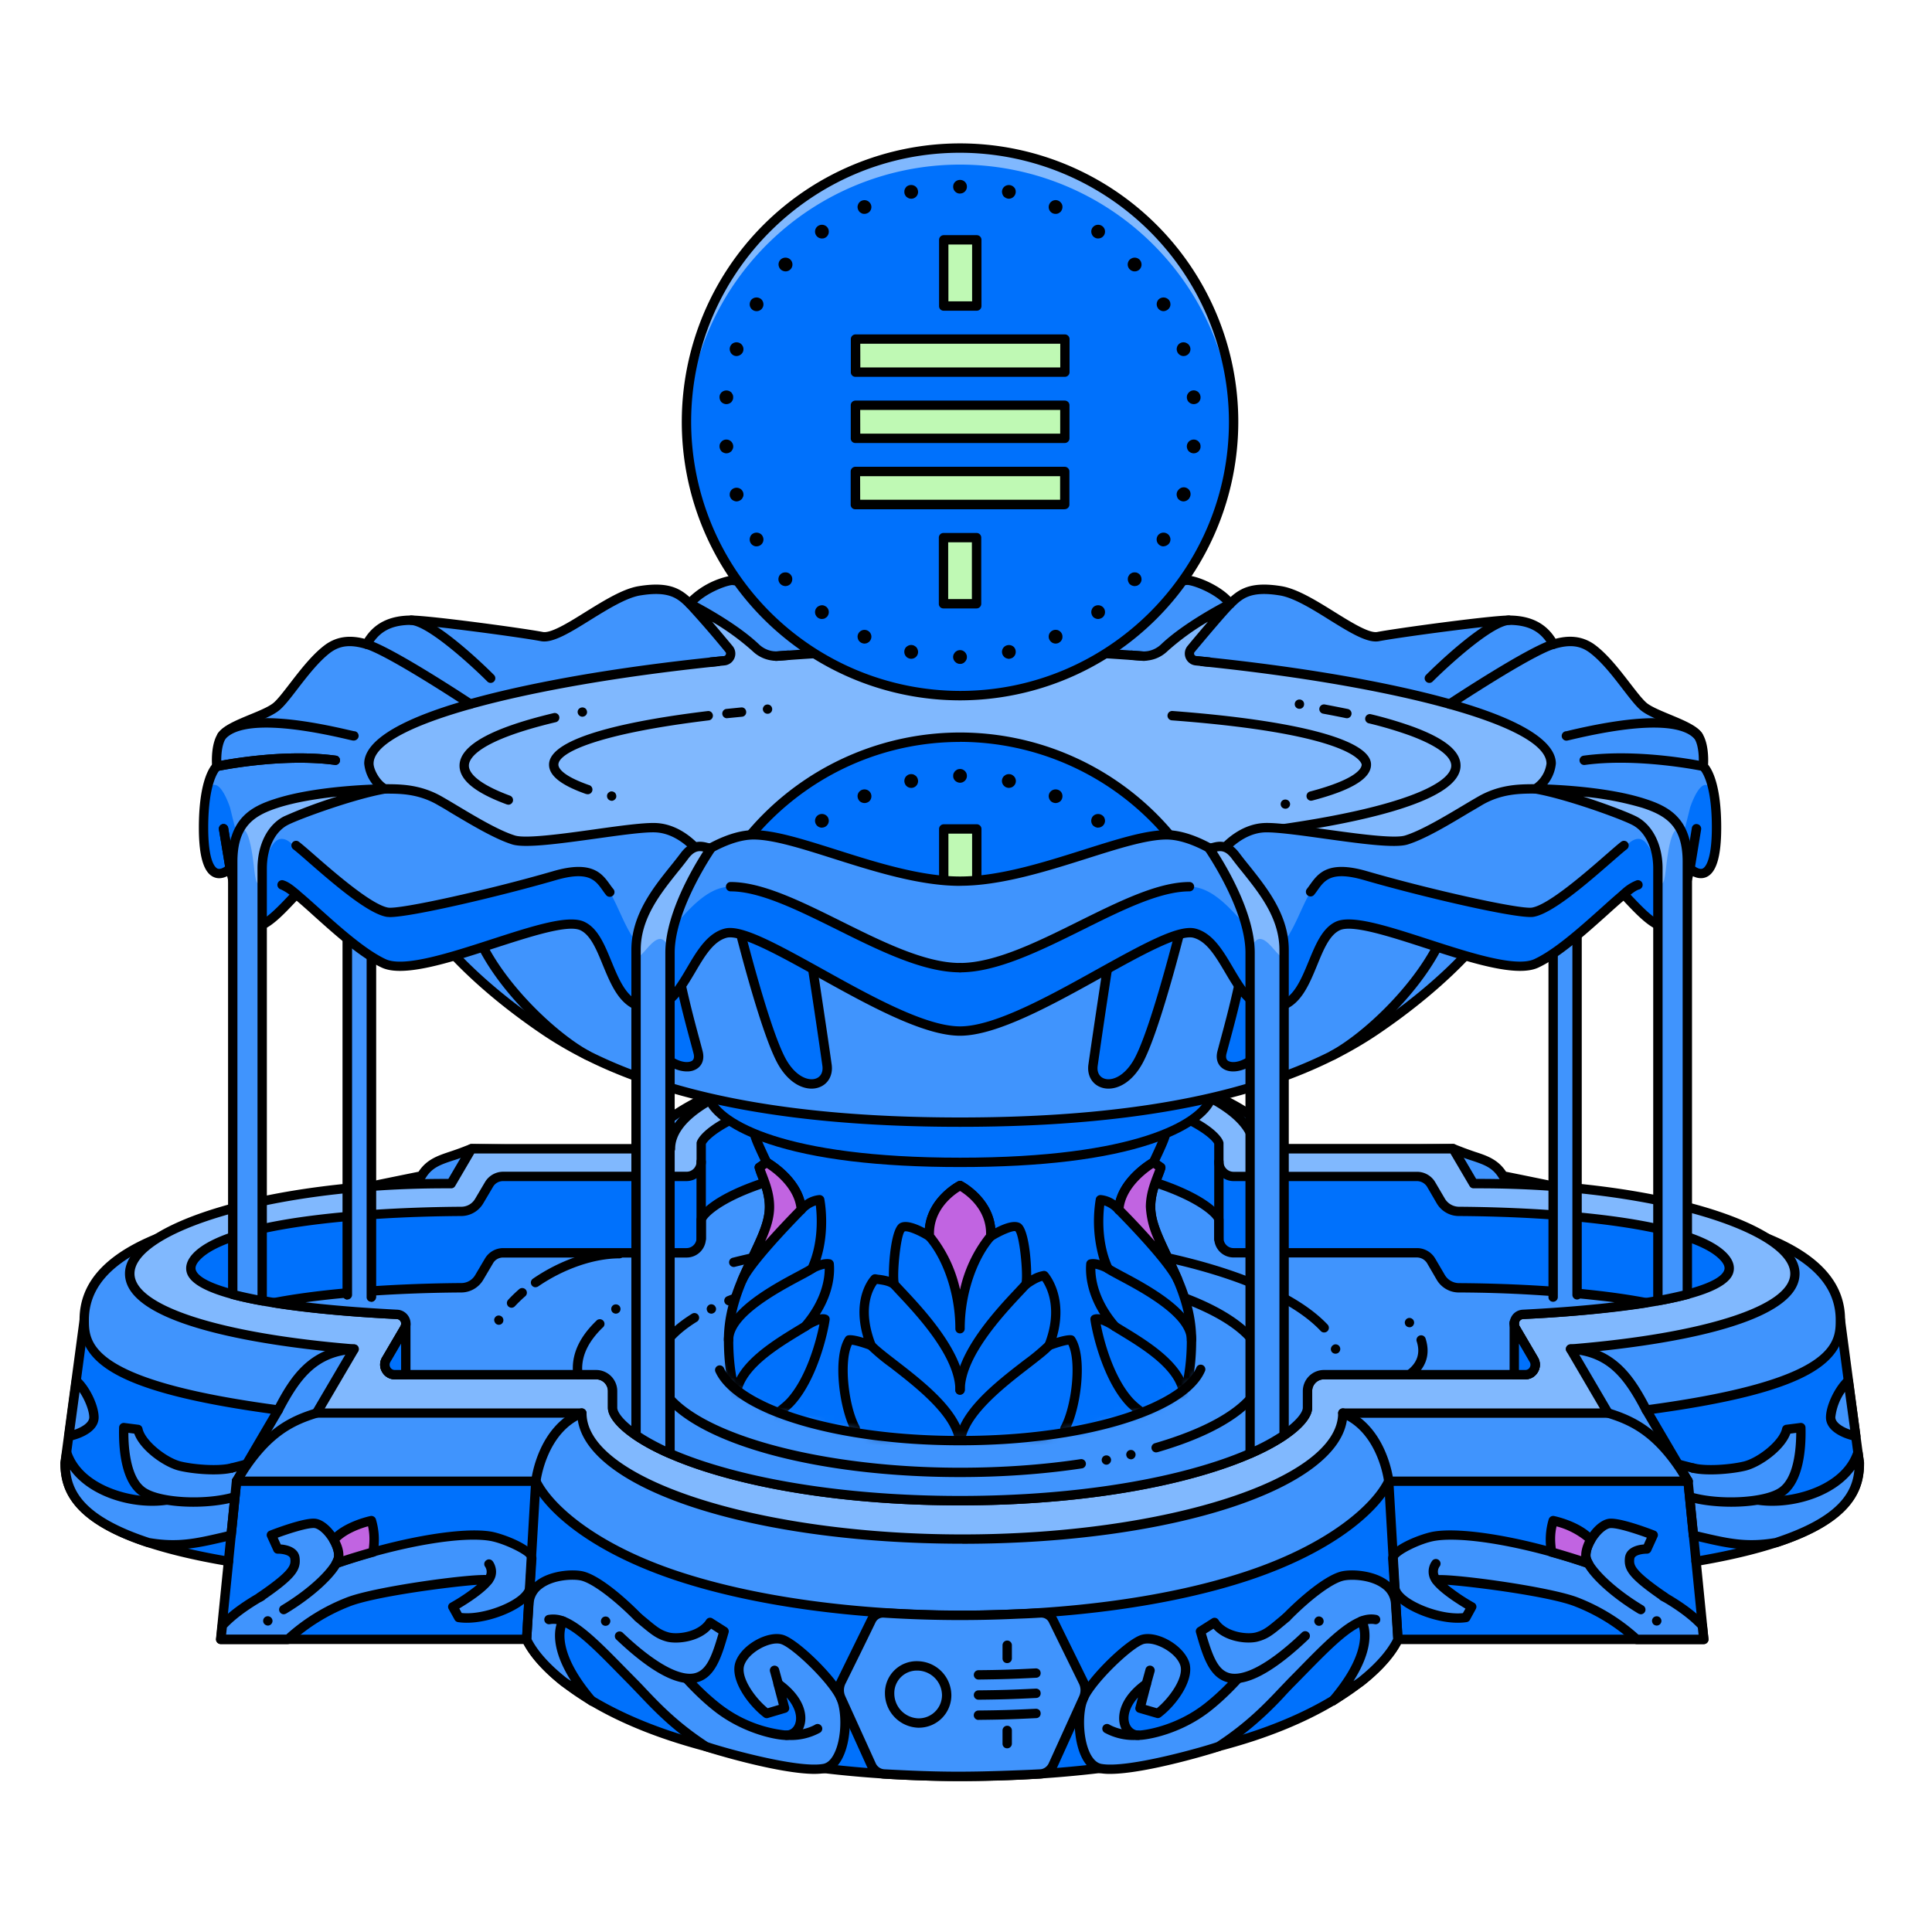 <svg xmlns="http://www.w3.org/2000/svg" width="256" height="256" fill="none" viewBox="0 0 256 256"><g clip-path="url(#a)"><path fill="#0071fc" d="m246.38 193.89-2.52-19s-4.74 9.28-14.73 6.6c-8.13-2.18-17.12.03-28.4-.1l-2.83-4.81h-26.64c-5.22-9.11-25.1-13.32-43.76-13.32s-38.54 4.2-43.75 13.32H57.1l-2.82 4.81c-11.29.14-19.17-2.08-27.3.1-9.99 2.68-15.82-6.6-15.82-6.6l-2.54 19c0 4.16 2.02 9.69 21.66 13l-1.04 10.34h40.52c1.94 4.01 8.36 9.25 19.15 12.82 10.38 3.43 24.09 5.33 38.59 5.33 15.45 0 29.13-2.2 38.59-5.33 10.78-3.57 17.21-8.81 19.15-12.83h40.52l-1.03-10.33c19.63-3.31 21.65-8.84 21.65-13"/><path fill="#000" d="M127.5 236c-14.57 0-28.34-1.9-38.78-5.36-11.22-3.72-17.3-8.97-19.34-12.8H29.24a.62.62 0 0 1-.62-.68l.98-9.76C10.47 204.07 8 198.44 8 193.88v-.08l2.55-19a.62.62 0 0 1 1.14-.25c.23.37 5.71 8.87 15.12 6.34 5.23-1.4 10.3-1.02 16.19-.6 3.4.26 6.91.51 10.92.49l2.65-4.52c.1-.19.31-.3.53-.3h26.3c2.6-4.23 8.47-7.7 17.02-10.06 7.64-2.1 17.26-3.26 27.08-3.26 16.66 0 38.09 3.5 44.1 13.32h26.3q.35 0 .53.3l2.65 4.52c3.97.02 7.61-.23 11.14-.47 6.34-.44 11.82-.82 17.07.58 9.37 2.51 13.83-5.93 14.01-6.29a.62.62 0 0 1 1.17.2l2.52 19v.08c0 4.56-2.46 10.2-21.58 13.52l.97 9.76a.62.62 0 0 1-.62.69h-40.14c-2.05 3.81-8.12 9.07-19.34 12.79-10.29 3.4-24.42 5.36-38.78 5.36m-97.58-19.4h39.84c.24 0 .46.14.56.36 1.66 3.44 7.58 8.79 18.79 12.5 10.31 3.41 23.95 5.3 38.39 5.3 14.23 0 28.23-1.94 38.4-5.3 11.2-3.71 17.12-9.06 18.78-12.5.1-.22.32-.36.56-.36h39.84l-.96-9.65a.6.6 0 0 1 .51-.67c21.02-3.55 21.13-9.7 21.13-12.35l-2.3-17.3c-1.9 2.6-6.68 7.55-14.48 5.46-5.06-1.35-10.44-.98-16.67-.54-3.65.25-7.44.51-11.6.47a.6.6 0 0 1-.52-.31l-2.65-4.51h-26.28a.6.6 0 0 1-.54-.31c-5.14-8.98-25.41-13-43.22-13s-38.07 4.02-43.21 13a.6.6 0 0 1-.54.3H57.46l-2.64 4.52q-.18.3-.53.3c-4.2.06-8.02-.22-11.38-.47-5.77-.43-10.75-.8-15.77.55-7.99 2.14-13.47-3.1-15.56-5.62l-2.34 17.46c0 2.66.11 8.8 21.14 12.35.32.05.55.35.52.67z"/><path fill="#4094fd" d="M8.83 192.47c1.5 4.6 7.55 6.62 11.97 6.42 5.52-.24 8.63-4.06 9.89-4.37 2.32-.57 4.46-1.24 5.94-1.49l-5.29 3.24-.71 7.17c-3.93.88-6.63 1.7-10.96.96-9.8-3.2-11.03-7.27-11.03-10.52z"/><path fill="#000" d="M22.92 205.31a20 20 0 0 1-3.44-.32c-10.16-3.32-11.46-7.68-11.46-11.1v-.09l.2-1.41a.62.62 0 0 1 1.2-.11c1.44 4.42 7.5 6.16 11.35 6 3.76-.17 6.31-2.05 8-3.3a6 6 0 0 1 1.77-1.06q1.28-.32 2.46-.65c1.38-.37 2.57-.69 3.53-.85a.62.62 0 0 1 .43 1.14l-5.03 3.08-.69 6.86a.6.6 0 0 1-.48.54l-1.14.27c-2.34.54-4.35 1-6.7 1m-3.1-1.51c3.74.64 6.17.07 9.52-.7l.71-.17.67-6.72q.04-.31.3-.47l1.88-1.15q-1 .27-2.06.53c-.24.06-.8.47-1.33.87-1.7 1.25-4.55 3.34-8.68 3.52-4.16.19-9.15-1.43-11.54-4.78.25 2.98 2.04 6.28 10.53 9.07"/><path fill="#4094fd" d="M30.69 194.52c-1.86.45-5.15.16-6.86-.26-1.92-.47-5.13-2.83-5.56-4.85l-1.88-.25c-.07 2.93.33 7 2.54 8.52 2.18 1.49 8.19 1.76 11.94.73"/><path fill="#000" d="M25.62 199.65c-2.8 0-5.57-.46-7.04-1.46-2.6-1.77-2.87-6.42-2.8-9.04a.62.62 0 0 1 .7-.6l1.87.24c.27.03.48.23.53.49.35 1.66 3.22 3.91 5.1 4.38 1.55.38 4.77.69 6.56.26a.62.62 0 0 1 .3 1.2c-2.01.49-5.45.16-7.15-.26-1.96-.48-5.11-2.68-5.9-4.9l-.78-.1c0 2.16.32 5.97 2.27 7.3 1.95 1.34 7.72 1.67 11.43.65a.62.62 0 1 1 .33 1.2c-1.53.42-3.48.64-5.42.64"/><path fill="#4094fd" d="M10.11 182.98c1.25 1.1 2.34 3.48 2.34 4.83s-1.88 2.2-3.33 2.5z"/><path fill="#000" d="M9.12 190.94a.62.62 0 0 1-.61-.7l.99-7.35a.62.62 0 0 1 1.03-.37c1.33 1.18 2.54 3.7 2.54 5.29 0 1.69-1.97 2.71-3.82 3.11zm1.42-6.5-.68 5.02c1.07-.37 1.97-.98 1.97-1.65 0-.82-.54-2.27-1.29-3.37"/><path fill="#4094fd" d="M184.93 212.48c-.22-3.53-5.17-4.06-7-3.66s-4.98 2.94-7.52 5.54c-.82.84-5.06 7.67-10.42 11.88-3.9 3.06-8.3 3.73-9.2 3.69-2.14-.1-3.25-3.7 1.11-6.81l-.84 3.22 2.36.7c1.89-1.42 4.26-4.64 3.54-6.64s-3.8-3.63-5.52-3.18c-1.72.46-6.82 5.37-7.89 7.8s-.6 8.7 2.23 9.31c3.86.75 15.14-2.68 15.73-2.92 4.94-3.22 7.48-6.35 9.76-8.65 3.59-3.63 6.61-6.95 9.14-7.95 0 0 2.36 3.34-3.8 10.57l.05-.03 3.66-2.5c2.44-1.94 4.1-3.87 4.92-5.59z"/><path fill="#000" d="M147.09 235.05a8 8 0 0 1-1.43-.11c-.93-.2-1.72-.88-2.28-1.98-1.23-2.4-1.22-6.3-.4-8.19 1.11-2.52 6.3-7.62 8.3-8.15 2.13-.56 5.47 1.35 6.27 3.57.83 2.33-1.65 5.76-3.76 7.34a.6.6 0 0 1-.54.1l-2.37-.69a.6.6 0 0 1-.42-.75l.33-1.27c-1.18 1.32-1.41 2.57-1.17 3.36.18.62.63 1 1.2 1.03.62.01 4.91-.52 8.78-3.56 4.05-3.17 7.53-7.99 9.2-10.3.59-.8.94-1.3 1.16-1.52 2.41-2.46 5.74-5.26 7.84-5.72 1.4-.3 4.3-.11 6.12 1.26.99.75 1.55 1.77 1.63 2.97l.3 4.78a1 1 0 0 1-.06.31c-.9 1.88-2.66 3.88-5.1 5.8l-3.69 2.53-.08.06c-.26.15-.6.09-.8-.14a.6.6 0 0 1 .01-.8c4.44-5.2 4.26-8.23 3.95-9.34-1.95 1.01-4.29 3.4-6.95 6.11l-1.42 1.45q-.64.64-1.3 1.35a45 45 0 0 1-8.67 7.43c-.48.2-9.84 3.07-14.65 3.07m4.98-17.28q-.26 0-.47.05c-1.52.4-6.47 5.15-7.48 7.45-.69 1.57-.68 5.1.36 7.13q.6 1.14 1.43 1.32c3.48.68 14.13-2.42 15.31-2.87 3.93-2.57 6.34-5.1 8.28-7.15l1.32-1.38q.73-.73 1.42-1.44c3.02-3.08 5.63-5.73 7.94-6.64a.6.6 0 0 1 .76.26c.24.37 1.7 3.07-1.6 8.26l.63-.43c2.18-1.73 3.8-3.53 4.64-5.2l-.3-4.61a2.7 2.7 0 0 0-1.14-2.06c-1.56-1.18-4.1-1.25-5.1-1.03-1.5.32-4.4 2.48-7.22 5.37-.16.16-.57.72-1.04 1.38-1.7 2.36-5.26 7.27-9.44 10.55-3.9 3.06-8.4 3.86-9.6 3.82-1.1-.04-2.01-.8-2.34-1.91-.45-1.51.13-3.89 3.1-6.02a.62.62 0 0 1 .97.66l-.69 2.64 1.48.43c1.7-1.39 3.66-4.16 3.09-5.73-.55-1.54-2.85-2.85-4.3-2.85"/><path fill="#4094fd" d="M216.86 217.23a26 26 0 0 0-7.89-4.92c-3.73-1.53-17.37-3.24-18.66-2.95 0 0 .7 1.25 4.7 3.55l-.77 1.41c-3.46.55-9.3-1.88-9.44-4.01l-.25-3.8c-.06-.96 3.62-2.65 5.53-2.96 7.05-1.14 28.86 4.67 35.48 11.85l.2 1.82z"/><path fill="#000" d="M225.76 217.85h-8.9a.6.6 0 0 1-.4-.16 25 25 0 0 0-7.72-4.81c-3.2-1.31-13.23-2.62-16.95-2.89a25 25 0 0 0 3.53 2.39c.3.16.4.54.23.83l-.77 1.41a.6.6 0 0 1-.45.32c-2.85.44-6.84-.92-8.78-2.47q-1.3-1.04-1.37-2.12l-.25-3.8c-.1-1.68 4.5-3.36 6.05-3.61 7.34-1.2 29.43 4.88 36.04 12.04q.13.16.16.36l.2 1.82a.62.62 0 0 1-.62.69m-8.66-1.25h7.97l-.1-.92c-6.57-6.87-27.72-12.66-34.8-11.52-1.86.3-4.79 1.78-5 2.38l.24 3.72c.03.34.36.8.91 1.24 1.63 1.3 5.1 2.5 7.52 2.25l.34-.6c-3.58-2.14-4.34-3.35-4.41-3.49a.6.6 0 0 1-.03-.56.6.6 0 0 1 .43-.35c1.66-.36 15.38 1.49 19.04 2.98a26 26 0 0 1 7.89 4.87"/><path fill="#4094fd" d="M246.19 192.47c-1.5 4.6-7.56 6.62-11.97 6.42-5.53-.24-8.63-4.06-9.89-4.37-2.32-.57-4.46-1.24-5.95-1.49l5.3 3.24.71 7.17c3.92.88 6.63 1.7 10.96.96 9.8-3.2 11.03-7.27 11.03-10.52z"/><path fill="#000" d="M232.1 205.31c-2.36 0-4.36-.46-6.7-1l-1.15-.27a.6.6 0 0 1-.48-.54l-.68-6.86-5.03-3.08a.62.62 0 0 1 .43-1.14c.96.16 2.15.48 3.53.85q1.17.33 2.46.65c.48.12 1.02.52 1.77 1.07 1.69 1.24 4.24 3.12 8 3.28 3.85.17 9.9-1.57 11.35-6a.62.62 0 0 1 1.2.12l.2 1.41v.08c0 3.43-1.3 7.79-11.46 11.11l-.09.02q-1.81.3-3.36.3m-7.14-2.38.72.17c3.35.77 5.77 1.34 9.52.7 8.5-2.79 10.28-6.1 10.53-9.07-2.4 3.35-7.38 4.97-11.54 4.78-4.13-.18-6.97-2.27-8.68-3.52-.53-.4-1.09-.8-1.33-.87l-2.06-.53 1.88 1.15q.26.16.3.47z"/><path fill="#4094fd" d="M224.33 194.52c1.86.45 5.15.16 6.85-.26 1.93-.47 5.14-2.83 5.56-4.85l1.88-.25c.08 2.93-.32 7-2.53 8.52-2.19 1.49-8.19 1.76-11.95.73"/><path fill="#000" d="M229.4 199.65c-1.94 0-3.9-.22-5.42-.64a.6.6 0 0 1-.43-.76.6.6 0 0 1 .76-.44c3.7 1.02 9.48.69 11.43-.65s2.26-5.14 2.27-7.3l-.78.1c-.8 2.22-3.94 4.42-5.9 4.9-1.7.42-5.14.75-7.15.27a.62.62 0 0 1 .3-1.21c1.78.43 5.01.12 6.56-.26 1.88-.47 4.75-2.72 5.1-4.38a.6.6 0 0 1 .52-.49l1.88-.24a.62.62 0 0 1 .7.6c.07 2.62-.21 7.27-2.8 9.04-1.47 1-4.25 1.46-7.04 1.46"/><path fill="#4094fd" d="M243.86 174.89c0-5.56-4.71-9.82-15.32-12.66-7.96-2.13-29.37-6.41-29.37-6.41-1.23-2.1-3.12-2.25-5.38-3.13l-1.24-.48-22.22.36c-5.1-8.92-24.56-13.03-42.82-13.03s-37.72 4.1-42.82 13.03l-22.22-.36-1.24.48c-2.26.88-4.15 1.04-5.38 3.13 0 0-21.41 4.28-29.37 6.41-10.6 2.84-15.32 7.1-15.32 12.66 0 4.37 2.27 8.83 25.71 11.94l-5.53 9.44H71c1.9 3.93 8.19 9.05 18.74 12.55 10.16 3.36 23.57 5.21 37.77 5.21s27.61-1.85 37.77-5.21c10.55-3.5 16.84-8.62 18.74-12.55h39.66l-5.53-9.44c23.44-3.11 25.7-7.57 25.7-11.94"/><path fill="#000" d="M127.5 214.65c-14.25 0-27.73-1.86-37.95-5.24-10.97-3.64-16.92-8.78-18.93-12.52H31.34a.62.62 0 0 1-.53-.94l5.06-8.63c-21.06-2.9-25.33-6.91-25.33-12.44 0-6.07 5.16-10.4 15.77-13.25 7.41-1.98 26.67-5.87 29.15-6.37 1.07-1.64 2.57-2.13 4.15-2.66q.67-.22 1.4-.49l1.24-.48a1 1 0 0 1 .23-.05l21.86.36c2.55-4.14 8.3-7.53 16.66-9.83 7.48-2.06 16.9-3.2 26.51-3.2 16.3 0 37.26 3.43 43.17 13.03l21.86-.36q.12 0 .23.05l1.24.48q.73.27 1.4.5c1.58.51 3.08 1.01 4.15 2.65 2.48.5 21.73 4.39 29.15 6.37 10.6 2.84 15.77 7.18 15.77 13.25 0 5.53-4.27 9.54-25.33 12.44l5.06 8.63a.62.62 0 0 1-.53.94H184.4c-2.01 3.74-7.96 8.88-18.93 12.52-10.22 3.38-23.7 5.24-37.96 5.24m-95.08-19H71c.24 0 .46.13.56.35 1.63 3.37 7.41 8.6 18.38 12.23 10.1 3.34 23.44 5.18 37.57 5.18s27.48-1.84 37.57-5.18c10.96-3.63 16.75-8.86 18.38-12.23.1-.22.32-.35.56-.35h38.57l-4.98-8.5a.62.62 0 0 1 .45-.93c25.18-3.35 25.18-8.35 25.18-11.33 0-5.44-4.86-9.38-14.86-12.06-7.85-2.1-29.12-6.36-29.33-6.4a.6.6 0 0 1-.42-.3c-.84-1.43-2-1.81-3.6-2.35q-.71-.22-1.47-.51l-1.12-.44-22.1.36a.6.6 0 0 1-.55-.31c-5.02-8.79-24.86-12.72-42.28-12.72s-37.26 3.93-42.28 12.72q-.2.3-.55.3l-22.1-.35-1.12.44q-.76.3-1.46.51c-1.61.54-2.77.92-3.62 2.35a.6.6 0 0 1-.4.3c-.22.04-21.5 4.3-29.34 6.4-10 2.68-14.86 6.62-14.86 12.06 0 2.98 0 7.98 25.17 11.33a.62.62 0 0 1 .46.93z"/><path fill="#80b8fe" d="M237.84 168.76c0-6.19-18.71-11.93-41.8-11.93h-.78l-2.71-4.62h-26.36c0-7.08-17.31-12.81-38.67-12.81s-38.68 5.73-38.68 12.8H62.5l-2.72 4.63H59c-23.08 0-41.8 5.74-41.8 11.93 0 5.06 12.53 8.6 29.73 10l-4.97 8.48H77.1c0 9.22 22.57 16.69 50.42 16.69 27.84 0 50.41-7.47 50.41-16.7h35.16l-4.98-8.48c17.2-1.39 29.73-4.93 29.73-10"/><path fill="#000" d="M127.52 204.55c-28 0-50.07-7.28-51-16.7H41.94a.62.62 0 0 1-.54-.93l4.48-7.63c-9.56-.83-29.32-3.41-29.32-10.53 0-6.8 19.43-12.55 42.42-12.55h.43l2.53-4.32c.11-.19.32-.3.54-.3h25.77c.92-7.23 17.83-12.81 39.26-12.81s38.33 5.58 39.25 12.8h25.78q.35.01.53.31l2.53 4.32h.43c23 0 42.42 5.75 42.42 12.55 0 7.12-19.75 9.7-29.31 10.53l4.47 7.63a.62.62 0 0 1-.53.94h-34.57c-.93 9.4-23 16.7-51 16.7m-84.5-17.93H77.1c.34 0 .62.28.62.62 0 8.7 22.8 16.07 49.8 16.07s49.79-7.36 49.79-16.07c0-.34.28-.62.62-.62H212l-4.42-7.55a.62.62 0 0 1 .48-.94c17.71-1.43 29.16-5.1 29.16-9.37 0-5.34-17.6-11.31-41.18-11.31h-.78a.6.6 0 0 1-.53-.3l-2.54-4.32h-26a.6.6 0 0 1-.62-.62c0-6.61-17.43-12.19-38.05-12.19-20.63 0-38.06 5.58-38.06 12.19 0 .34-.27.62-.62.62h-26l-2.53 4.32a.6.6 0 0 1-.54.3h-.78c-23.57 0-41.17 5.97-41.17 11.3 0 4.27 11.44 7.95 29.15 9.38a.62.62 0 0 1 .49.94l-4.43 7.55"/><path fill="#0071fc" d="M228.39 166.53c-5.15-5.47-28.78-5.97-35.1-6-.98-.02-1.87-.53-2.37-1.37l-1.29-2.2a2.2 2.2 0 0 0-1.87-1.08h-24.29a1.96 1.96 0 0 1-1.96-1.95v-2.42c-.06-.47-1.81-2.83-8.82-5.06-6.82-2.17-15.87-3.37-25.48-3.37-9.6 0-18.66 1.2-25.48 3.37-7 2.23-8.76 4.6-8.82 5.06v2.42c0 1.08-.87 1.96-1.96 1.96H66.66c-.77 0-1.48.4-1.87 1.07l-1.3 2.2a2.8 2.8 0 0 1-2.35 1.36c-6.33.04-29.96.54-35.1 6-5.32 5.65 19.19 7.28 26.56 7.64a1.24 1.24 0 0 1 1 1.86l-2.42 4.15c-.51.88.12 1.98 1.14 1.98h26.67c1.2 0 2.19.98 2.19 2.19v2.2c0 1.5 3.13 4.78 11.76 7.64 9.09 3 21.26 4.66 34.27 4.66s25.18-1.65 34.27-4.66c8.63-2.86 11.77-6.14 11.77-7.65v-2.2c0-1.2.97-2.18 2.18-2.18h26.67c1.02 0 1.66-1.1 1.14-1.98l-2.43-4.15c-.47-.8.08-1.82 1-1.86 7.38-.36 31.89-1.99 26.58-7.63"/><path fill="#000" d="M127.21 199.47c-13.08 0-25.32-1.67-34.47-4.7-8.42-2.8-12.19-6.15-12.19-8.24v-2.2c0-.86-.7-1.56-1.56-1.56H52.32c-.7 0-1.34-.36-1.69-.97a1.9 1.9 0 0 1 .01-1.95l2.43-4.14a.6.6 0 0 0 .02-.61.6.6 0 0 0-.52-.32c-9.65-.47-26.1-1.87-27.75-5.95-.25-.61-.31-1.58.76-2.73 5.27-5.6 28.54-6.16 35.55-6.2.75 0 1.45-.4 1.83-1.06l1.3-2.2a2.8 2.8 0 0 1 2.4-1.38h24.3q.54 0 .94-.38.39-.4.4-.95v-2.5c.1-.76 1.94-3.25 9.24-5.57 6.88-2.2 16-3.4 25.67-3.4s18.79 1.2 25.67 3.4c7.3 2.32 9.15 4.81 9.24 5.57v2.5a1.33 1.33 0 0 0 1.35 1.34h24.3c.98 0 1.9.52 2.4 1.37l1.29 2.2a2.2 2.2 0 0 0 1.83 1.06c7 .04 30.28.6 35.55 6.2 1.08 1.15 1 2.12.76 2.73-1.64 4.08-18.1 5.48-27.75 5.95a.6.6 0 0 0-.51.32c-.05.1-.15.34 0 .61l2.44 4.14c.35.6.36 1.34 0 1.95-.34.6-.97.97-1.67.97h-26.68c-.86 0-1.56.7-1.56 1.56v2.2c0 2.1-3.77 5.45-12.2 8.24-9.14 3.03-21.38 4.7-34.46 4.7M66.66 156.5c-.55 0-1.06.29-1.33.76l-1.3 2.2a3.4 3.4 0 0 1-2.89 1.67c-14.18.08-30.74 1.65-34.65 5.81-.76.8-.58 1.26-.52 1.41.97 2.4 11.44 4.44 26.66 5.18a1.85 1.85 0 0 1 1.51 2.8l-2.42 4.14a.7.7 0 0 0 0 .7c.05.1.23.35.6.35h26.67a2.8 2.8 0 0 1 2.8 2.8v2.2c0 1.08 2.78 4.22 11.34 7.06 9.03 2.99 21.13 4.63 34.08 4.63s25.05-1.64 34.08-4.63c8.56-2.84 11.34-5.98 11.34-7.06v-2.2a2.8 2.8 0 0 1 2.8-2.8h26.67c.37 0 .55-.24.61-.35a.7.7 0 0 0 0-.7l-2.43-4.14a1.9 1.9 0 0 1-.03-1.83c.3-.58.88-.94 1.54-.97 15.23-.74 25.7-2.77 26.66-5.18.06-.15.25-.6-.51-1.4-3.92-4.17-20.47-5.74-34.66-5.82a3.4 3.4 0 0 1-2.9-1.67l-1.28-2.2a1.6 1.6 0 0 0-1.34-.76h-24.3c-.68 0-1.33-.27-1.82-.76a2.6 2.6 0 0 1-.75-1.82v-2.36c-.19-.43-2.12-2.53-8.39-4.53-6.76-2.15-15.74-3.34-25.29-3.34s-18.53 1.19-25.3 3.34c-6.16 1.96-8.13 4.03-8.38 4.56v2.33a2.57 2.57 0 0 1-2.57 2.58z"/><path fill="#4094fd" d="M175.43 182.15h26.67c1.02 0 1.66-1.1 1.14-1.98l-2.43-4.15c-.47-.8.08-1.82 1-1.86 3.37-.17 10.3-.6 16.33-1.54-8.97-1.73-20.68-1.96-24.86-1.98-.97 0-1.87-.52-2.36-1.37l-1.29-2.2a2.2 2.2 0 0 0-1.87-1.07h-24.29a1.96 1.96 0 0 1-1.96-1.96v-2.41c-.06-.47-1.81-2.83-8.82-5.06-6.82-2.18-15.87-3.37-25.48-3.37-9.6 0-18.66 1.2-25.48 3.37-7 2.23-8.76 4.6-8.82 5.06v2.41c0 1.09-.87 1.97-1.96 1.97H66.66c-.77 0-1.48.4-1.87 1.06l-1.3 2.2a2.8 2.8 0 0 1-2.35 1.37c-4.18.02-15.9.25-24.86 1.98 6.04.95 12.96 1.37 16.32 1.54a1.24 1.24 0 0 1 1 1.86l-2.42 4.15c-.52.88.12 1.98 1.14 1.98h26.67c1.2 0 2.19.98 2.19 2.19v2.2c0 1.5 3.13 4.78 11.76 7.64 9.09 3 21.26 4.66 34.27 4.66s25.18-1.65 34.27-4.66c8.63-2.86 11.77-6.14 11.77-7.65v-2.2c0-1.2.97-2.18 2.18-2.18"/><path fill="#000" d="M127.21 199.47c-13.08 0-25.32-1.67-34.47-4.7-8.42-2.8-12.19-6.15-12.19-8.24v-2.2c0-.86-.7-1.56-1.56-1.56H52.32c-.7 0-1.34-.36-1.68-.97a1.9 1.9 0 0 1 0-1.95l2.43-4.14a.62.62 0 0 0-.5-.93c-3.54-.17-10.37-.6-16.38-1.55a.62.62 0 0 1-.02-1.22c8.92-1.72 20.43-1.97 24.96-2 .75 0 1.45-.4 1.83-1.05l1.3-2.2a2.8 2.8 0 0 1 2.4-1.38h24.3a1.34 1.34 0 0 0 1.34-1.34v-2.49c.1-.76 1.94-3.25 9.24-5.58 6.88-2.19 16-3.4 25.67-3.4s18.79 1.21 25.67 3.4c7.3 2.33 9.15 4.82 9.24 5.58v2.49a1.33 1.33 0 0 0 1.35 1.34h24.3c.98 0 1.9.53 2.4 1.38l1.29 2.2a2.2 2.2 0 0 0 1.83 1.06c4.53.02 16.04.27 24.96 1.99a.62.62 0 0 1-.02 1.22 165 165 0 0 1-16.38 1.55.6.6 0 0 0-.52.32c-.05.1-.15.34.02.61l2.42 4.14c.36.61.36 1.34.01 1.95s-.97.97-1.68.97h-26.67c-.87 0-1.56.7-1.56 1.56v2.2c0 2.1-3.77 5.45-12.2 8.24-9.14 3.03-21.38 4.7-34.46 4.7m-86.73-26.91c4.74.56 9.43.84 12.15.98a1.85 1.85 0 0 1 1.51 2.8l-2.42 4.14a.7.7 0 0 0 0 .7c.05.1.23.35.6.35h26.67a2.8 2.8 0 0 1 2.8 2.8v2.2c0 1.08 2.78 4.22 11.34 7.06 9.03 2.99 21.13 4.63 34.08 4.63s25.05-1.64 34.08-4.63c8.56-2.84 11.34-5.98 11.34-7.06v-2.2a2.8 2.8 0 0 1 2.8-2.8h26.67c.37 0 .55-.24.61-.35a.7.7 0 0 0 0-.7l-2.43-4.14a1.9 1.9 0 0 1-.03-1.83c.3-.58.88-.94 1.54-.97 2.72-.14 7.41-.42 12.15-.98a172 172 0 0 0-20.66-1.3c-1.18 0-2.3-.65-2.9-1.67l-1.28-2.2a1.6 1.6 0 0 0-1.34-.77h-24.29a2.56 2.56 0 0 1-2.58-2.58v-2.35c-.19-.44-2.12-2.54-8.38-4.53-6.77-2.16-15.75-3.34-25.3-3.34-9.54 0-18.53 1.18-25.29 3.34-6.17 1.96-8.14 4.03-8.38 4.56v2.32a2.56 2.56 0 0 1-2.58 2.59h-24.3c-.55 0-1.06.28-1.33.76l-1.3 2.2a3.4 3.4 0 0 1-2.89 1.67c-3.83.02-12.67.2-20.66 1.3"/><path fill="#000" d="M127.21 195.72c-22.9 0-40.84-6.34-40.84-14.43 0-2.58 1.86-5.08 5.37-7.24a.62.62 0 0 1 .65 1.05c-3.13 1.93-4.78 4.07-4.78 6.2 0 7.14 18.13 13.18 39.6 13.18 5.57 0 10.96-.38 16.02-1.14a.62.62 0 0 1 .19 1.22c-5.12.77-10.58 1.16-16.2 1.16M153.21 192.45a.62.62 0 0 1-.17-1.22c8.75-2.55 13.77-6.17 13.77-9.94 0-7.14-18.13-13.18-39.6-13.18-11.74 0-22.83 1.75-30.42 4.82a.62.62 0 0 1-.46-1.15c7.73-3.12 18.99-4.91 30.88-4.91 22.9 0 40.84 6.33 40.84 14.42q-.01 3.43-4.1 6.4c-2.53 1.84-6.08 3.43-10.56 4.73zM76.58 182.77a.6.6 0 0 1-.62-.53 7 7 0 0 1-.06-.95q0-3.27 3.1-6.26a.62.62 0 1 1 .85.89q-2.7 2.62-2.71 5.38 0 .38.05.77a.62.62 0 0 1-.61.7M70.96 170.57a.62.62 0 0 1-.35-1.13c3.58-2.47 7.87-3.94 11.46-3.94a.62.62 0 0 1 0 1.24c-3.35 0-7.37 1.39-10.76 3.72q-.16.1-.35.1M67.78 173.28a.62.62 0 0 1-.45-1.04q.64-.7 1.42-1.38a.62.62 0 1 1 .8.94q-.71.63-1.32 1.28a.6.6 0 0 1-.45.2"/><path fill="#000" d="M175.46 176.56a.6.6 0 0 1-.46-.2c-6.67-7.09-25.88-11.85-47.79-11.85-10.8 0-21.1 1.16-29.79 3.34a.62.62 0 1 1-.3-1.2c8.78-2.21 19.18-3.38 30.09-3.38 22.23 0 41.8 4.92 48.7 12.24a.62.62 0 0 1-.45 1.05"/><mask id="b" width="66" height="44" x="94" y="147" maskUnits="userSpaceOnUse" style="mask-type:luminance"><path fill="#fff" d="M94.99 179.83c0 6.11 14.42 11.06 32.22 11.06s32.22-4.95 32.22-11.06v-32.22H95z"/></mask><g mask="url(#b)"><path fill="#0071fc" d="M151.2 159c.86-4.47 1.65-4.98 1.65-4.98s1.88-3.92 1.53-3.78h-54.34c-.35-.14 1.54 3.78 1.54 3.78s.78.51 1.64 4.98c.87 4.47-5.72 26.01-5.72 26.01 0 6.93 13.3 11.81 29.71 11.81 16.4 0 29.71-4.88 29.71-11.81 0 0-6.59-21.54-5.72-26"/><path fill="#000" d="M127.21 197.44c-17.29 0-30.33-5.34-30.33-12.43l.03-.18c2.26-7.4 6.37-22.3 5.7-25.71-.72-3.74-1.35-4.54-1.43-4.62a1 1 0 0 1-.16-.21c-1.92-3.99-1.77-4.14-1.46-4.47q.2-.2.48-.2h54.34c.16 0 .36.07.48.2.32.33.46.48-1.46 4.47a1 1 0 0 1-.16.2c-.07.09-.7.89-1.43 4.63-.66 3.42 3.44 18.31 5.7 25.7q.03.1.03.2c0 7.08-13.04 12.42-30.33 12.42M98.12 185.1c.12 6.23 12.86 11.1 29.1 11.1 16.22 0 28.96-4.87 29.08-11.1-.53-1.74-6.57-21.75-5.71-26.22.7-3.6 1.37-4.82 1.74-5.23.47-.98.98-2.1 1.26-2.79h-52.76c.28.7.79 1.8 1.26 2.79.37.4 1.05 1.62 1.74 5.23.87 4.47-5.18 24.48-5.7 26.22"/><path fill="#000" d="M127.21 184.8a.6.6 0 0 1-.62-.62c0-4.95 5.44-10.73 8.05-13.5l.85-.92a.62.62 0 0 1 .92.83l-.87.93c-2.5 2.66-7.7 8.2-7.7 12.66 0 .34-.29.62-.63.62M127.21 192.09a.6.6 0 0 1-.62-.62c0-4.22 5.28-8.3 9.14-11.27a27 27 0 0 0 2.81-2.34.62.62 0 1 1 .92.83c-.57.64-1.63 1.45-2.97 2.49-3.45 2.66-8.66 6.69-8.66 10.29 0 .34-.28.62-.62.62"/><path fill="#000" d="M127.21 193.33c-3.68 0-7.12-.3-9.68-.87q-4.66-1.02-4.82-3.01c-1.49-2.87-2.42-9.64-.7-12.25q.16-.25.46-.27c.49-.05 1.28.14 1.95.35-1.63-5.43.96-8.13 1.08-8.25q.21-.21.53-.18l.37.06q.69.07 1.38.26c-.02-2.19.35-6.42 1.45-7.07.82-.48 2.26.1 3.32.66.39-4.1 4.2-6.13 4.38-6.22.17-.1.39-.1.57 0 .17.09 3.99 2.12 4.37 6.22 1.06-.56 2.5-1.14 3.32-.66 1.07.63 1.45 4.67 1.45 6.9q.74-.44 1.62-.59c.2-.03.41.05.55.2.12.14 2.8 3.2 1.19 8.67.67-.2 1.46-.4 1.95-.35q.3.03.47.27c1.72 2.61.78 9.38-.7 12.25-.35 3.7-12.12 3.88-14.5 3.88m-14.34-15.15c-1.12 2.3-.43 8.2 1 10.8q.06.15.07.3c0 1.36 5.33 2.8 13.27 2.8s13.27-1.44 13.27-2.8q0-.15.08-.3c1.42-2.6 2.12-8.5.99-10.8-.6.08-1.65.42-2.33.68a.62.62 0 0 1-.8-.81c1.8-4.61.27-7.47-.32-8.33-.62.17-1.18.54-1.8.96a.62.62 0 0 1-.96-.64c.26-1.2-.25-6.31-.81-6.9-.28-.12-1.72.45-2.93 1.21a.62.62 0 0 1-.95-.56c.2-3.43-2.53-5.42-3.44-5.98-.91.56-3.64 2.55-3.44 5.98a.62.62 0 0 1-.95.56c-1.2-.76-2.64-1.33-2.97-1.17-.52.55-1.04 5.66-.77 6.86a.62.62 0 0 1-.96.64c-.53-.36-1.16-.45-1.9-.55h-.03c-.55.74-2 3.3-.2 7.92a.62.62 0 0 1-.8.8c-.67-.25-1.72-.59-2.32-.67"/><path fill="#000" d="M127.21 184.8a.6.6 0 0 1-.62-.62c0-4.46-5.21-10-7.72-12.66l-.86-.93a.62.62 0 0 1 .92-.83l.85.91c2.61 2.78 8.05 8.56 8.05 13.5 0 .35-.28.63-.62.63M127.21 192.09a.6.6 0 0 1-.62-.62c0-3.6-5.21-7.63-8.66-10.3a26 26 0 0 1-2.97-2.48.62.62 0 0 1 .92-.83c.5.55 1.57 1.38 2.81 2.34 3.86 2.98 9.14 7.05 9.14 11.27 0 .34-.28.62-.62.62"/><path fill="#0071fc" d="M156.92 185.01c.55-2.07.96-4.38.96-7.47 0-2.98-.8-5.71-2.05-8.48-1.77-3.96-3.37-6.56-3.37-9.14 0-2.23 1.01-4.04 1.35-5.22l-.97-.68s-4.32 2.43-4.6 6.26a3.9 3.9 0 0 0-2.43-1.3s-.96 4.84 1 9.1c0 0-1.4-.78-2.27-.6-.16 1.81.34 4.97 3.2 8.28 0 0-1.87-1.25-2.64-.96.19 1.43 1.5 7.58 4.56 10.94 1.37 1.5 5.26 3.8 5.26 3.8"/><path fill="#000" d="M154.92 190.17a1 1 0 0 1-.32-.1c-.16-.09-3.98-2.35-5.4-3.91-3.16-3.47-4.52-9.78-4.71-11.28a.6.6 0 0 1 .4-.66q.4-.14.9-.04c-1.92-3.07-1.96-5.66-1.86-6.75.02-.27.22-.5.48-.55.41-.09.87-.03 1.3.09a18 18 0 0 1-.51-8.12c.06-.3.34-.51.65-.5a4 4 0 0 1 1.97.74c.92-3.44 4.55-5.52 4.72-5.62.2-.11.47-.1.66.04l.97.68c.21.15.3.42.24.68q-.16.52-.41 1.14c-.41 1.07-.92 2.4-.92 3.9 0 1.85.9 3.74 2.13 6.34q.57 1.18 1.19 2.56c1.43 3.2 2.1 5.97 2.1 8.73 0 2.73-.3 5.09-.98 7.63a.62.62 0 0 1-1.2-.32c.65-2.43.94-4.69.94-7.31 0-2.58-.63-5.2-2-8.23q-.6-1.35-1.17-2.53c-1.26-2.64-2.25-4.73-2.25-6.86 0-1.74.58-3.25 1-4.35l.24-.63-.26-.18c-.96.64-3.75 2.7-3.95 5.57a.62.62 0 0 1-1.1.36 3.4 3.4 0 0 0-1.45-.97c-.17 1.4-.4 4.95 1.06 8.11a.62.62 0 0 1-.87.8 5 5 0 0 0-1.37-.52c0 1.34.39 4.15 3.06 7.24a.62.62 0 0 1-.81.92 8 8 0 0 0-1.54-.8c.4 2.15 1.7 7.04 4.27 9.85 1.29 1.43 5.08 3.67 5.11 3.7a.62.62 0 0 1-.31 1.15"/><path fill="#c164e1" d="M152.85 154.02s-4.34 2.43-4.6 6.26c0 0 6.47 6.5 7.8 9.28l-.22-.5c-1.77-3.96-3.37-6.56-3.37-9.14 0-2.23 1.01-4.04 1.35-5.22z"/><path fill="#000" d="M156.05 170.18a.6.6 0 0 1-.56-.35c-1.27-2.67-7.62-9.04-7.68-9.1a.6.6 0 0 1-.18-.49c.29-4.12 4.72-6.66 4.91-6.76.21-.12.47-.1.66.03l.97.68c.21.15.3.42.24.68q-.16.52-.41 1.14c-.41 1.07-.92 2.4-.92 3.9 0 1.86.9 3.74 2.13 6.34q.57 1.18 1.19 2.56l.14.33.08.18a.62.62 0 0 1-.57.86m-7.16-10.12c.61.61 2.4 2.45 4.14 4.43a12 12 0 0 1-1.2-4.57c0-1.74.59-3.25 1.01-4.35l.24-.63-.26-.18c-.93.62-3.58 2.58-3.93 5.3M157.88 178.16a.6.6 0 0 1-.62-.62c-.01-3.13-6.14-6.4-9.08-7.96-.83-.45-1.44-.77-1.74-1a.62.62 0 1 1 .75-.99c.22.17.85.5 1.58.9 3.4 1.8 9.72 5.18 9.73 9.04 0 .35-.27.63-.62.63M156.92 185.63a.6.6 0 0 1-.62-.57c-.26-3.53-4.87-6.33-8.24-8.37l-.65-.4a.62.62 0 0 1 .64-1.06l.65.4c3.6 2.18 8.54 5.17 8.84 9.34a.6.6 0 0 1-.57.66z"/><path fill="#0071fc" d="M97.5 185.01a28 28 0 0 1-.96-7.47c0-2.98.81-5.71 2.05-8.48 1.77-3.96 3.38-6.56 3.38-9.14 0-2.23-1.02-4.04-1.36-5.22l.97-.68s4.33 2.43 4.6 6.26a3.9 3.9 0 0 1 2.43-1.3s.96 4.84-1 9.1c0 0 1.41-.78 2.27-.6.16 1.81-.34 4.97-3.19 8.28 0 0 1.86-1.25 2.63-.96-.19 1.43-1.5 7.58-4.55 10.94-1.37 1.5-5.27 3.8-5.27 3.8"/><path fill="#000" d="M99.5 190.17a.62.62 0 0 1-.31-1.16c.04-.02 3.82-2.27 5.12-3.69 2.55-2.81 3.86-7.7 4.27-9.84-.43.15-1.03.45-1.55.8a.62.62 0 0 1-.81-.93c2.67-3.1 3.06-5.9 3.06-7.24a5 5 0 0 0-1.37.52.62.62 0 0 1-.87-.8c1.45-3.16 1.23-6.7 1.06-8.11a3.4 3.4 0 0 0-1.46.97.62.62 0 0 1-1.09-.36c-.2-2.86-2.99-4.94-3.95-5.57l-.26.18.24.63c.42 1.1 1 2.6 1 4.34 0 2.14-.99 4.22-2.25 6.87q-.56 1.17-1.18 2.53c-1.36 3.04-1.99 5.65-1.99 8.22 0 2.63.29 4.89.94 7.32a.62.62 0 0 1-1.2.32c-.68-2.54-.98-4.9-.98-7.64 0-2.75.67-5.53 2.1-8.73q.62-1.37 1.2-2.55c1.23-2.6 2.12-4.49 2.12-6.34 0-1.5-.5-2.83-.92-3.9q-.25-.62-.4-1.15a.6.6 0 0 1 .23-.68l.97-.67c.2-.14.45-.15.66-.04.17.1 3.8 2.18 4.72 5.62a4 4 0 0 1 1.97-.74c.31-.01.6.2.65.5.04.19.79 4.14-.51 8.12.43-.12.89-.18 1.3-.1.26.06.46.29.48.56.1 1.1.07 3.68-1.86 6.75q.51-.1.9.04c.28.1.44.37.4.66-.2 1.5-1.55 7.81-4.7 11.28-1.42 1.56-5.25 3.82-5.41 3.92a1 1 0 0 1-.32.08"/><path fill="#c164e1" d="M101.58 154.02s4.33 2.43 4.6 6.26c0 0-6.48 6.5-7.8 9.28l.2-.5c1.78-3.96 3.38-6.56 3.38-9.14 0-2.23-1.01-4.04-1.35-5.22z"/><path fill="#000" d="M98.37 170.18a.62.62 0 0 1-.57-.87l.08-.18.14-.32q.62-1.38 1.2-2.56c1.23-2.6 2.13-4.49 2.13-6.33 0-1.51-.52-2.84-.93-3.9q-.25-.63-.4-1.15a.6.6 0 0 1 .23-.68l.97-.68c.2-.14.45-.15.66-.03.19.1 4.62 2.64 4.91 6.76a.6.6 0 0 1-.18.48c-.06.07-6.41 6.45-7.68 9.1a.6.6 0 0 1-.56.36m2.97-15.24.24.63c.42 1.1 1 2.6 1 4.35 0 1.47-.47 2.93-1.19 4.56 1.74-1.97 3.53-3.81 4.14-4.43-.35-2.72-3-4.68-3.93-5.29zM96.54 178.16a.6.6 0 0 1-.62-.63c.02-3.86 6.34-7.24 9.74-9.05.72-.39 1.35-.72 1.58-.89a.62.62 0 0 1 .74 1q-.46.32-1.74.99c-2.94 1.57-9.06 4.83-9.08 7.96 0 .34-.28.62-.62.62M97.5 185.63h-.04a.6.6 0 0 1-.58-.66c.3-4.17 5.24-7.16 8.84-9.35l.65-.4a.62.62 0 1 1 .64 1.07l-.65.4c-3.37 2.04-7.98 4.84-8.24 8.37a.6.6 0 0 1-.62.57"/><path fill="#c164e1" d="M123.15 163.83c2.03 2.24 4.06 6.93 4.06 12.23 0-5.3 2.03-9.99 4.06-12.23.26-4.5-4.06-6.74-4.06-6.74s-4.32 2.25-4.06 6.74"/><path fill="#000" d="M127.21 176.68a.6.6 0 0 1-.62-.62c0-5.18-1.96-9.67-3.9-11.82a.6.6 0 0 1-.16-.38c-.28-4.84 4.2-7.22 4.4-7.32.17-.1.39-.1.57 0 .19.1 4.67 2.49 4.4 7.32q-.02.22-.17.38c-1.94 2.15-3.9 6.64-3.9 11.82 0 .34-.28.62-.62.62m-3.45-13.1a18 18 0 0 1 3.45 7.3 18 18 0 0 1 3.45-7.3c.08-3.3-2.56-5.22-3.45-5.77-.9.55-3.53 2.47-3.45 5.77"/></g><path fill="#000" d="M127.21 191.51c-16.3 0-29.95-4.1-32.43-9.77a.62.62 0 0 1 1.13-.5c1.92 4.38 13.55 9.03 31.3 9.03 17.76 0 29.38-4.65 31.3-9.03a.62.62 0 1 1 1.13.5c-2.48 5.66-16.12 9.77-32.43 9.77M184.02 196.89a.6.6 0 0 1-.62-.55c0-.07-.8-6.52-5.7-8.53a.62.62 0 0 1 .47-1.15c5.58 2.3 6.43 9.24 6.46 9.54.04.34-.2.64-.54.68zM223.68 196.89a.6.6 0 0 1-.54-.31c-3.69-6.29-7.08-7.77-10.24-8.75a.62.62 0 0 1 .37-1.19c3.24 1.01 7.03 2.64 10.94 9.31a.62.62 0 0 1-.53.94M218.15 187.45a.6.6 0 0 1-.56-.33c-2.47-4.77-4.72-7.42-9.52-7.75a.62.62 0 0 1 .08-1.24c5.92.4 8.37 4.21 10.55 8.42a.62.62 0 0 1-.55.9M71 196.89h-.07a.6.6 0 0 1-.54-.7c.03-.29.88-7.23 6.46-9.53a.62.62 0 0 1 .47 1.15c-4.9 2.01-5.7 8.46-5.7 8.53a.6.6 0 0 1-.62.55M31.34 196.89a.62.62 0 0 1-.53-.94c3.9-6.67 7.7-8.3 10.94-9.3.33-.1.67.08.77.4.1.33-.08.68-.4.78-3.17.98-6.56 2.46-10.24 8.75-.12.2-.33.3-.54.3M36.87 187.45q-.16 0-.28-.07a.6.6 0 0 1-.27-.84c2.18-4.2 4.63-8 10.54-8.4.35-.03.64.23.66.57a.6.6 0 0 1-.57.66c-4.8.33-7.05 2.98-9.53 7.75a.6.6 0 0 1-.55.33"/><path fill="#000" d="M185.24 217.85a.6.6 0 0 1-.62-.59l-1.22-20.96a.62.62 0 0 1 1.23-.07l1.22 20.96a.6.6 0 0 1-.58.65zM149.85 193.37a1 1 0 0 1-.24-.06 1 1 0 0 1-.2-.13 1 1 0 0 1-.13-.2 1 1 0 0 1-.05-.23.7.7 0 0 1 .18-.45q.09-.08.2-.13a.7.7 0 0 1 .48 0q.1.05.2.13.08.1.13.2.05.12.05.25a.63.63 0 0 1-.62.62M219.53 215.4a1 1 0 0 1-.25-.05 1 1 0 0 1-.2-.13.7.7 0 0 1-.18-.44q0-.25.18-.44a.64.64 0 0 1 .88 0q.18.19.19.44-.01.25-.19.44a1 1 0 0 1-.2.13 1 1 0 0 1-.23.05M174.77 215.43a.63.63 0 0 1-.62-.62q0-.25.18-.44a.6.6 0 0 1 .68-.13q.1.05.2.13.17.19.18.44 0 .26-.18.44a.6.6 0 0 1-.44.18M176.97 179.37a.6.6 0 0 1-.57-.85 1 1 0 0 1 .13-.2q.1-.08.2-.14a.62.62 0 0 1 .68 1.01.6.6 0 0 1-.44.18M186.76 175.87a1 1 0 0 1-.24-.05 1 1 0 0 1-.2-.13 1 1 0 0 1-.13-.2 1 1 0 0 1-.05-.24 1 1 0 0 1 .05-.24l.13-.2q.1-.08.2-.13c.23-.1.5-.04.68.14q.09.08.13.2a.6.6 0 0 1 0 .47 1 1 0 0 1-.13.2.6.6 0 0 1-.44.18M146.6 194.08a.63.63 0 0 1-.62-.62q0-.12.05-.24a1 1 0 0 1 .13-.2.64.64 0 0 1 .88 0q.09.08.13.2.06.12.05.24a.63.63 0 0 1-.62.62M94.26 174.07a1 1 0 0 1-.24-.05 1 1 0 0 1-.2-.13 1 1 0 0 1-.13-.2 1 1 0 0 1-.05-.24q0-.13.05-.24a1 1 0 0 1 .13-.2q.09-.08.2-.14c.23-.1.5-.03.67.13q.08.1.14.21.05.11.05.24 0 .25-.19.44a.7.7 0 0 1-.43.18M81.6 174.07a.7.7 0 0 1-.43-.18.63.63 0 0 1 0-.88.63.63 0 0 1 .87 0q.09.08.13.2.05.11.05.24 0 .25-.18.44a1 1 0 0 1-.2.13 1 1 0 0 1-.24.05M66.1 175.54a.6.6 0 0 1-.43-.18 1 1 0 0 1-.13-.2 1 1 0 0 1-.06-.24q0-.25.19-.44.08-.09.2-.13a.62.62 0 0 1 .67 1 .6.6 0 0 1-.43.19M161.5 164.78a.6.6 0 0 1-.61-.62v-10.23a.62.62 0 0 1 1.24 0v10.23c0 .34-.28.62-.62.62M92.91 164.78a.6.6 0 0 1-.62-.62v-10.23a.62.62 0 0 1 1.24 0v10.23c0 .34-.27.62-.62.62"/><path fill="#0071fc" d="M200.81 176.02q-.15-.27-.16-.56v6.7h1.45c1.02 0 1.66-1.12 1.14-2z"/><path fill="#000" d="M202.1 182.77h-1.45a.6.6 0 0 1-.62-.62v-6.69c0-.33.26-.6.6-.62h.02c.32 0 .6.26.62.59q0 .16.08.28l2.42 4.14c.36.61.36 1.34.01 1.95s-.97.97-1.68.97m-.83-1.24h.83c.37 0 .55-.24.6-.35a.7.7 0 0 0 0-.7l-1.43-2.45z"/><path fill="#0071fc" d="M200.65 175.33v-.07z"/><path fill="#000" d="M200.65 175.92h-.03c-.33-.02-.6-.26-.6-.6v-.07a.62.62 0 0 1 1.12-.37q.16.2.13.46c-.03.31-.3.58-.62.58"/><path fill="#0071fc" d="M53.6 176.02q.16-.27.17-.56v6.7h-1.45a1.32 1.32 0 0 1-1.14-2z"/><path fill="#000" d="M53.77 182.77h-1.45c-.7 0-1.34-.36-1.68-.97a1.9 1.9 0 0 1 0-1.95l2.43-4.14a1 1 0 0 0 .08-.28.62.62 0 0 1 1.24.04v6.68c0 .34-.27.62-.62.62m-.62-4.74-1.43 2.45a.7.7 0 0 0 0 .7c.05.1.23.35.6.35h.83zM30.28 207.51h-.07a.6.6 0 0 1-.55-.68l1.06-10.62a.62.62 0 1 1 1.24.12l-1.07 10.62a.6.6 0 0 1-.61.56"/><path fill="#4094fd" d="M217.4 213.27c-3.78-2.28-6.64-5.07-7.18-6.64s1.62-4.7 3.16-4.78c1.53-.06 5.68 1.56 5.68 1.56l-.84 1.84s-2.16-.04-2.3 1.24c-.11 1.22.27 2.14 4.6 5.1"/><path fill="#000" d="M217.4 213.9a1 1 0 0 1-.32-.1c-3.75-2.26-6.82-5.12-7.45-6.97-.32-.92.02-2.25.9-3.54.85-1.25 1.9-2.02 2.82-2.06 1.62-.07 5.5 1.43 5.93 1.6a.6.6 0 0 1 .34.83l-.84 1.85a.6.6 0 0 1-.58.36c-.34 0-1.6.1-1.65.69-.08.78-.15 1.46 4.32 4.52a.62.62 0 0 1-.7 1.03c-4.31-2.96-5.02-4.06-4.86-5.68.13-1.28 1.49-1.71 2.5-1.78l.4-.9c-1.39-.5-3.83-1.32-4.8-1.27-.41.01-1.16.5-1.86 1.52-.63.92-.93 1.9-.75 2.43.45 1.31 3.03 3.97 6.92 6.31a.62.62 0 0 1-.32 1.16"/><path fill="#4094fd" d="M170.4 214.36c-1.84 1.52-2.49 2.18-3.86 2.54-1.37.37-4.4-.04-5.6-1.92l-1.87 1.18c.97 3.34 1.76 5.78 3.92 6.19 2.17.4 5.57-1.4 9.96-5.58"/><path fill="#000" d="M163.63 223.03q-.39 0-.75-.07c-2.63-.5-3.5-3.47-4.4-6.62a.6.6 0 0 1 .26-.7l1.86-1.18c.29-.18.67-.1.85.19 1.07 1.64 3.82 1.96 4.93 1.66 1.06-.29 1.61-.75 2.95-1.87l.68-.56a.62.62 0 0 1 .79.96l-.67.56c-1.4 1.16-2.1 1.75-3.43 2.1-1.37.38-4.34.08-5.91-1.69l-1 .63c.92 3.1 1.64 4.99 3.31 5.3 1.16.22 3.93-.2 9.42-5.43a.62.62 0 1 1 .86.9c-4.06 3.87-7.34 5.82-9.75 5.82M190.3 209.98a.6.6 0 0 1-.48-.24 2.4 2.4 0 0 1-.1-2.85.62.62 0 1 1 1 .72c-.04.07-.45.7.07 1.36a.62.62 0 0 1-.48 1"/><path fill="#4094fd" d="M244.9 182.98c-1.24 1.1-2.33 3.48-2.33 4.83s1.88 2.2 3.33 2.5z"/><path fill="#000" d="M245.9 190.94q-.07 0-.13-.02c-1.85-.4-3.82-1.42-3.82-3.11 0-1.59 1.21-4.1 2.54-5.3.17-.15.41-.2.63-.11.21.07.37.27.4.5l1 7.33a.62.62 0 0 1-.62.7m-1.43-6.5a7.3 7.3 0 0 0-1.28 3.37c0 .67.9 1.28 1.97 1.65z"/><path fill="#c164e1" d="M210.47 207.17q-.16-.3-.25-.54c-.24-.7.04-1.68.56-2.58-1.61-1.88-4.98-2.56-4.98-2.56a9 9 0 0 0-.2 4.17q2.43.67 4.87 1.5"/><path fill="#000" d="m210.47 207.79-.2-.03a82 82 0 0 0-4.84-1.5.6.6 0 0 1-.45-.5 9.5 9.5 0 0 1 .23-4.44c.09-.31.4-.5.71-.44.15.03 3.6.75 5.34 2.77.17.2.2.48.06.71-.47.81-.67 1.62-.52 2.07q.06.17.21.44a.62.62 0 0 1-.54.92m-4.32-2.62q1.72.5 3.37 1.03-.03-.92.5-2.05a10 10 0 0 0-3.77-1.9c-.21.93-.24 1.81-.1 2.92M180.4 215.43a.62.62 0 0 1-.22-1.2q1.15-.45 2.21-.24a.62.62 0 0 1-.24 1.22q-.7-.14-1.52.18a1 1 0 0 1-.22.04M186.76 182.77a.62.62 0 0 1-.37-1.12q2.12-1.56 1.32-3.94a.62.62 0 0 1 1.17-.4c.7 2.12.1 3.97-1.75 5.34a.6.6 0 0 1-.37.12"/><path fill="#0071fc" d="M160.16 143.63v-2.28c-12.94 2.62-26.38.57-32.47.57-6.21 0-20.05 2.03-33.21-.72-.08.05-.16 2.37-.22 2.43-2.23 1.92 2.56 10.39 32.95 10.39s35.18-8.47 32.95-10.4"/><path fill="#000" d="M127.21 154.64c-10.74 0-19.3-1.04-25.42-3.09-4.55-1.52-7.62-3.64-8.43-5.8-.35-.94-.23-1.82.32-2.42l.06-.9c.1-1.46.1-1.55.39-1.75q.21-.13.47-.09c9.83 2.06 20.27 1.4 27.17.98 2.34-.14 4.36-.27 5.92-.27s3.6.13 5.95.28c7.1.47 16.81 1.1 26.4-.84q.32-.06.56.17.18.18.18 1.58v.88c.51.6.62 1.47.28 2.38-.8 2.16-3.87 4.28-8.43 5.8-6.12 2.05-14.67 3.09-25.42 3.09m-32.2-12.7q0 .3-.03.57c-.08 1.34-.09 1.39-.32 1.59-.28.24-.33.69-.14 1.22 1.12 3 9.26 8.08 32.7 8.08 23.43 0 31.56-5.08 32.68-8.08.2-.53.14-.98-.14-1.22l-.03-.03q-.2-.18-.19-1.58v-.39c-9.5 1.8-19 1.18-25.98.72-2.34-.15-4.35-.28-5.87-.28s-3.52.12-5.84.27c-6.82.42-17.04 1.05-26.83-.87"/><path fill="#4094fd" d="M46.03 172.36v-58.17l3.17.88v57.59"/><path fill="#000" d="M49.2 172.49a.6.6 0 0 1-.62-.62v-56.33l-1.93-.53v56.56a.62.62 0 0 1-1.24 0v-57.38a.62.62 0 0 1 .78-.6l3.17.88c.27.08.46.32.46.6v56.8c0 .34-.28.62-.62.62"/><path fill="#4094fd" d="M46.03 172.36v-58.17l3.17.88v57.59"/><path fill="#000" d="M49.2 172.49a.6.6 0 0 1-.62-.62v-56.33l-1.93-.53v56.56a.62.62 0 0 1-1.24 0v-57.38a.62.62 0 0 1 .78-.6l3.17.88c.27.08.46.32.46.6v56.8c0 .34-.28.62-.62.62"/><path fill="#4094fd" d="M208.97 172.36v-58.17l-3.17.88v57.59"/><path fill="#000" d="M205.8 172.49a.6.6 0 0 1-.62-.62v-56.8c0-.28.19-.52.45-.6l3.18-.88a.62.62 0 0 1 .78.6v57.38a.62.62 0 1 1-1.24 0v-56.56l-1.93.53v56.33c0 .34-.28.62-.62.62"/><path fill="#80b8fe" d="M127.21 117.71c45.68 0 82.7-7.31 82.7-16.34 0-9.02-37.02-16.34-82.7-16.34s-82.7 7.32-82.7 16.34 37.02 16.34 82.7 16.34"/><mask id="c" width="166" height="33" x="44" y="85" maskUnits="userSpaceOnUse" style="mask-type:luminance"><path fill="#fff" d="M127.21 117.71c45.68 0 82.7-7.31 82.7-16.34 0-9.02-37.02-16.34-82.7-16.34s-82.7 7.32-82.7 16.34 37.02 16.34 82.7 16.34"/></mask><g mask="url(#c)"><path fill="#0071fc" d="M127.21 170.24a36.26 36.26 0 0 0 36.25-36.27 36.26 36.26 0 0 0-36.25-36.28 36.26 36.26 0 0 0-36.25 36.28 36.26 36.26 0 0 0 36.25 36.27"/><path fill="#000" d="M127.21 170.86a36.93 36.93 0 0 1-36.87-36.9 36.9 36.9 0 0 1 36.87-36.9 36.9 36.9 0 0 1 36.87 36.9 36.93 36.93 0 0 1-36.87 36.9m0-72.55c-19.64 0-35.63 16-35.63 35.66a35.7 35.7 0 0 0 35.63 35.65c19.64 0 35.63-16 35.63-35.65A35.7 35.7 0 0 0 127.2 98.3"/><path fill="#000" d="M127.21 103.72a1 1 0 0 1-.76-.4l-.09-.17-.05-.16-.01-.18.01-.18.05-.17.1-.16.1-.14.15-.1q.07-.07.15-.1l.17-.05a1 1 0 0 1 .36 0l.17.05q.07.03.16.1.08.03.13.1.27.27.27.65a.9.9 0 0 1-.4.75l-.16.09-.17.05zM120.74 104.4q-.09 0-.18-.02-.08-.01-.17-.05l-.16-.08-.14-.12a1 1 0 0 1-.26-.64q.01-.38.26-.65l.14-.11q.07-.05.16-.09l.17-.05a1 1 0 0 1 .53.05l.15.09.14.1q.26.28.27.66a.9.9 0 0 1-.91.91M114.55 106.41a1 1 0 0 1-.65-.26 1 1 0 0 1-.27-.65c0-.24.1-.48.27-.64a.94.94 0 0 1 1.3 0 .93.93 0 0 1 0 1.3 1 1 0 0 1-.65.25M108.91 109.67a.91.91 0 0 1-.64-1.56.93.93 0 0 1 1.4.14 1 1 0 0 1 .13.33q.02.09.02.18a.91.91 0 0 1-.91.9M104.07 114.03a1 1 0 0 1-.64-.27l-.12-.13-.08-.16-.06-.17-.01-.19q0-.36.27-.64a.93.93 0 0 1 1.28 0q.27.27.27.64l-.01.19-.06.17-.08.16q-.05.07-.12.14a1 1 0 0 1-.64.26M100.25 119.3a.91.91 0 0 1-.9-1.09l.05-.17.09-.16.1-.13.15-.12.16-.08q.07-.05.17-.06a.9.9 0 0 1 .82.26l.12.13a1 1 0 0 1 .13.33l.02.18a.9.9 0 0 1-.91.91M154.17 119.3a1 1 0 0 1-.64-.27 1 1 0 0 1-.27-.64q0-.09.02-.18a2 2 0 0 1 .13-.33l.12-.13.14-.12.15-.08.18-.06a1 1 0 0 1 .36 0l.16.06a1 1 0 0 1 .3.2 1 1 0 0 1 .2.29l.05.17.02.18q0 .37-.27.64l-.14.12-.16.08-.16.06zM150.35 114.03a1 1 0 0 1-.65-.27l-.1-.13-.1-.16-.05-.17-.01-.19q.01-.37.26-.64a.94.94 0 0 1 1.3 0q.25.27.26.64l-.02.19q-.01.09-.05.17l-.08.16q-.05.07-.12.14a1 1 0 0 1-.64.26M145.51 109.67q-.09 0-.18-.02l-.17-.05-.16-.09-.14-.1a.93.93 0 0 1 0-1.3.95.95 0 0 1 1.41.14 1 1 0 0 1 .13.33q.02.09.02.18a.91.91 0 0 1-.91.9M139.87 106.41a1 1 0 0 1-.64-.26 1 1 0 0 1-.27-.65c0-.24.1-.48.27-.64a.94.94 0 0 1 1.3 0c.16.16.25.4.25.64q-.01.39-.26.65a1 1 0 0 1-.65.26M133.68 104.4q-.09 0-.17-.02l-.18-.05a1 1 0 0 1-.29-.2.9.9 0 0 1 0-1.3l.14-.1q.07-.05.15-.09l.18-.05a1 1 0 0 1 .52.05q.09.04.16.09l.13.1a.9.9 0 0 1-.29 1.5l-.17.05z"/><path fill="#bff9b4" fill-rule="evenodd" d="M125.02 109.86h4.38v8.77h-4.38zm4.38 48.21h-4.38v-8.76h4.38zm11.67-13.15h-27.72v-4.38h27.72zm0-8.76h-27.72v-4.38h27.72zm0-8.77h-27.72v-4.38h27.72z" clip-rule="evenodd"/><path fill="#000" d="M129.4 158.7h-4.38a.6.6 0 0 1-.62-.63v-8.76c0-.35.28-.62.62-.62h4.38c.34 0 .62.27.62.62v8.76c0 .34-.28.62-.62.62m-3.76-1.25h3.14v-7.52h-3.14zm15.43-11.9h-27.72a.6.6 0 0 1-.62-.63v-4.38c0-.34.27-.62.61-.62h27.73c.35 0 .63.28.63.62v4.38c0 .34-.28.62-.62.62m-27.1-1.25h26.49v-3.14h-26.5zm27.1-7.52h-27.72a.6.6 0 0 1-.62-.62v-4.38c0-.35.27-.62.61-.62h27.73c.35 0 .63.27.63.62v4.38c0 .34-.28.62-.62.62m-27.1-1.24h26.49v-3.14h-26.5zm27.1-7.53h-27.72a.6.6 0 0 1-.62-.62v-4.38c0-.34.27-.62.61-.62h27.73c.35 0 .63.28.63.62v4.38c0 .35-.28.62-.62.62m-27.1-1.24h26.49v-3.14h-26.5zm15.43-7.52h-4.38a.6.6 0 0 1-.62-.62v-8.77c0-.34.28-.62.62-.62h4.38c.34 0 .62.28.62.62v8.77c0 .34-.28.62-.62.62m-3.76-1.24h3.14v-7.53h-3.14z"/></g><path fill="#000" d="M168.98 110.59a.62.62 0 0 1-.08-1.24c17.25-2.39 23.4-5.65 23.4-7.9 0-1.27-1.95-2.68-5.48-3.99a52 52 0 0 0-5.5-1.63.62.62 0 0 1 .3-1.2 53 53 0 0 1 5.63 1.67c4.23 1.56 6.28 3.24 6.28 5.15 0 4.75-13.3 7.58-24.46 9.13zM178.49 95.17l-.13-.01q-1.44-.3-3.02-.59a.62.62 0 1 1 .22-1.22q1.59.3 3.06.6a.62.62 0 0 1-.13 1.22M67.36 106.63l-.21-.04c-4.22-1.56-6.26-3.24-6.26-5.14q.02-4 12.52-6.97a.62.62 0 0 1 .29 1.2c-10.45 2.48-11.57 4.86-11.57 5.77 0 1.27 1.93 2.68 5.45 3.98a.62.62 0 0 1-.22 1.2M96.29 95.17a.62.62 0 0 1-.07-1.23l1.98-.2c.34-.04.64.2.67.55a.6.6 0 0 1-.55.68zM77.82 105.24l-.2-.04c-3.28-1.16-4.87-2.42-4.87-3.88 0-3.76 11.43-5.94 21.02-7.1.34-.05.65.2.69.54s-.2.65-.54.69c-14.71 1.78-19.93 4.28-19.93 5.87 0 .39.4 1.42 4.04 2.7a.62.62 0 0 1-.2 1.22"/><path fill="#000" d="M173.71 106.1a.62.62 0 0 1-.16-1.21c6.39-1.68 6.88-3.16 6.88-3.57 0-.04-.28-4-25.16-5.87a.62.62 0 1 1 .1-1.24c16.71 1.26 26.3 3.85 26.3 7.1 0 1.84-2.55 3.4-7.8 4.77z"/><path fill="#4094fd" d="M127.21 118.7s-75.88-6.52-73.63-1.46 8 12.12 18.51 19.25c14.76 10 36.54 12.2 55.12 12.2s40.36-2.2 55.12-12.2c10.51-7.13 16.26-14.2 18.51-19.25s-73.63 1.46-73.63 1.46"/><path fill="#000" d="M127.21 149.31c-25.1 0-43.25-4.03-55.47-12.3-9.14-6.2-15.97-13.32-18.73-19.52q-.25-.59.11-1.1c.56-.78 2.03-2.85 38.43-.83a1366 1366 0 0 1 35.66 2.52c1.09-.1 18.31-1.55 35.66-2.52 36.4-2.02 37.88.05 38.43.83q.37.51.1 1.1c-2.75 6.2-9.58 13.31-18.72 19.51-12.22 8.28-30.36 12.31-55.47 12.31m-73.03-32.26c1.3 2.9 5.64 10.37 18.26 18.92 12 8.14 29.92 12.1 54.77 12.1s42.77-3.96 54.77-12.1c12.62-8.55 16.96-16.03 18.26-18.92-1.78-1.8-27.75-1.61-72.98 2.27h-.1c-33.84-2.9-70.71-4.67-72.98-2.27"/><path fill="#0071fc" d="M106.66 121.93c.51 2.86 2.27 14.56 2.92 19.2.41 2.9-3.47 3.87-5.9-.34-2.52-4.35-6.49-20.85-6.49-20.85"/><path fill="#000" d="M107.54 144.25c-1.4 0-3.1-.91-4.4-3.15-2.53-4.38-6.39-20.34-6.55-21.01a.62.62 0 1 1 1.2-.3c.04.17 3.98 16.46 6.42 20.68 1.26 2.17 2.9 2.79 3.88 2.45.67-.23 1-.87.88-1.7a945 945 0 0 0-2.92-19.18.62.62 0 0 1 1.22-.22c.5 2.81 2.25 14.37 2.93 19.23.2 1.42-.47 2.62-1.7 3.04q-.45.16-.96.16"/><path fill="#0071fc" d="M88.72 119.94c.45 7.7 2.69 15.4 3.77 19.46.76 2.82-3.71 2.78-6.15-1.44-2.52-4.34-6.24-19.75-6.24-19.75"/><path fill="#000" d="M91.02 141.97c-1.63 0-3.79-1.22-5.22-3.7-2.53-4.37-6.15-19.29-6.3-19.92a.62.62 0 0 1 1.2-.29c.04.15 3.73 15.37 6.18 19.6 1.48 2.55 3.7 3.38 4.68 2.97.13-.05.56-.23.33-1.07l-.31-1.17c-1.15-4.24-3.07-11.34-3.49-18.41a.6.6 0 0 1 .59-.66c.33-.02.63.24.65.59.41 6.94 2.31 13.96 3.45 18.16l.31 1.17c.37 1.4-.3 2.23-1.06 2.54q-.45.2-1.01.19"/><path fill="#0071fc" d="M147.76 121.93a966 966 0 0 0-2.92 19.2c-.41 2.9 3.47 3.87 5.9-.34 2.52-4.35 6.5-20.85 6.5-20.85"/><path fill="#000" d="M146.88 144.25q-.51 0-.96-.16c-1.23-.42-1.9-1.62-1.7-3.04.69-4.86 2.43-16.41 2.93-19.23a.62.62 0 1 1 1.22.22 947 947 0 0 0-2.92 19.18c-.12.83.21 1.47.88 1.7.99.34 2.62-.28 3.88-2.45 2.44-4.22 6.38-20.51 6.42-20.68a.62.62 0 1 1 1.2.3c-.16.67-4.02 16.63-6.55 21-1.3 2.25-3 3.16-4.4 3.16"/><path fill="#0071fc" d="M165.7 119.94c-.45 7.7-2.69 15.4-3.77 19.46-.75 2.82 3.71 2.78 6.15-1.44 2.52-4.34 6.24-19.75 6.24-19.75"/><path fill="#000" d="M163.4 141.97q-.56 0-1.01-.19c-.76-.31-1.43-1.15-1.06-2.54l.31-1.17c1.14-4.2 3.04-11.21 3.45-18.17a.62.62 0 0 1 1.23.08c-.41 7.08-2.33 14.17-3.48 18.42l-.31 1.16c-.23.84.2 1.02.33 1.07.98.41 3.2-.42 4.68-2.98 2.45-4.22 6.14-19.44 6.18-19.59a.62.62 0 0 1 1.2.3c-.15.63-3.77 15.54-6.3 19.91-1.44 2.48-3.6 3.7-5.22 3.7"/><path fill="#0071fc" d="M225.7 101.55s.24-2.62-.67-4.04c-.95-1.48-5.66-2.58-7.23-3.88-1.49-1.24-4.01-5.53-6.73-7.6-1.75-1.34-3.56-1.17-5.24-.66-1.35-2.5-3.52-3.19-5.91-3.19s-14.76 1.68-17.3 2.17c-2.55.5-8.89-5.41-12.93-6.07-4.03-.65-5.33.42-6.68 1.73-1.2-1.64-4.17-2.95-5.52-3.11-1.34-.17-21.58 3.95-30.28 3.95s-28.93-4.12-30.28-3.95-4.32 1.47-5.52 3.11c-1.34-1.3-2.64-2.38-6.68-1.73-4.04.66-10.37 6.56-12.92 6.07-2.54-.5-14.91-2.17-17.3-2.17s-4.57.7-5.91 3.19c-1.68-.5-3.5-.68-5.25.65-2.71 2.08-5.24 6.37-6.73 7.6-1.57 1.31-6.27 2.4-7.23 3.9-.9 1.41-.66 4.03-.66 4.03s-1.76 1.36-1.75 8.12c0 8.9 3.5 5.4 3.5 5.4 1 4.1 1.95 7.93 3.52 7.72 1.6-.23 3.64-2.6 5.26-4.29 2.89 2.37 7.83 7.42 11.6 9.16 5.03 2.32 22.41-6.86 26.33-4.95 3.42 1.66 3.41 9.65 7.79 10.68 5.8 1.35 6.52-8.47 11.14-9.73 4.42-1.21 22.27 12.96 31.1 12.96 8.82 0 26.67-14.17 31.08-12.96 4.62 1.26 5.35 11.08 11.15 9.73 4.37-1.03 4.37-9.02 7.78-10.68 3.93-1.9 21.3 7.27 26.33 4.95 3.77-1.74 8.72-6.79 11.6-9.16 1.63 1.68 3.68 4.06 5.27 4.28 1.56.22 2.52-3.62 3.5-7.71 0 0 3.51 3.5 3.52-5.4 0-6.76-1.75-8.12-1.75-8.12m-22.26 2.98c-1.65.03-4.43-.1-7.37 1.6-2.93 1.72-6.96 4.3-9.7 5.17-2.74.86-15.41-1.83-18.93-1.62s-5.88 3.49-5.88 3.49-3.66-2.55-7-2.55c-6.06 0-17.83 6.14-27.35 6.14s-21.3-6.14-27.36-6.14c-3.32 0-6.99 2.55-6.99 2.55s-2.36-3.28-5.88-3.49-16.19 2.48-18.93 1.62-6.77-3.45-9.7-5.16c-2.94-1.72-5.72-1.58-7.37-1.6a4.6 4.6 0 0 1-2.1-3.37c0-7.9 40.98-15.19 78.33-15.19s78.33 7.29 78.33 15.2c0 .98-.92 2.7-2.1 3.35"/><path fill="#4094fd" d="M225.7 101.55s.24-2.62-.67-4.04c-.95-1.48-5.66-2.58-7.23-3.88-1.49-1.24-4.01-5.53-6.73-7.6-1.75-1.34-3.56-1.17-5.24-.66-1.35-2.5-3.52-3.19-5.91-3.19s-14.76 1.68-17.3 2.17c-2.55.5-8.88-5.41-12.93-6.07-4.03-.65-5.33.42-6.68 1.73-1.2-1.64-4.17-2.95-5.52-3.11-1.34-.17-21.58 3.95-30.28 3.95s-28.93-4.12-30.28-3.95-4.32 1.47-5.52 3.11c-1.34-1.3-2.64-2.38-6.68-1.73-4.04.66-10.37 6.56-12.92 6.07-2.54-.5-14.91-2.17-17.3-2.17s-4.56.7-5.91 3.19c-1.68-.5-3.5-.68-5.25.65-2.71 2.08-5.24 6.37-6.73 7.6-1.57 1.31-6.27 2.4-7.22 3.9-.92 1.41-.67 4.03-.67 4.03s-.94.74-1.44 3.79c1.44-3.8 3.2 1.69 3.2 1.69.99 4.09 1.94 7.93 3.5 7.71 1.6-.22 1.82-4.66 4.14-3.34 1.1.63 8.54 7.45 12.3 9.2 5.03 2.32 22.17-5.05 27.02-5.07 3.8-.02 4.8 8.09 7.53 9.81s6.41-7.85 11.84-7.85c7.75 0 21.57 11.08 30.4 11.08 8.81 0 22.63-11.08 30.39-11.08 5.42 0 9.1 9.58 11.83 7.86 2.74-1.73 3.73-9.84 7.53-9.82 4.85.02 22 7.39 27.02 5.06 3.77-1.73 11.2-8.56 12.3-9.19 2.33-1.32 2.54 3.12 4.13 3.34 1.57.22 2.53-3.62 3.52-7.71 0 0 1.75-5.48 3.2-1.69-.5-3.05-1.45-3.8-1.45-3.8m-22.25 2.98c-1.66.03-4.44-.1-7.38 1.6-2.93 1.72-6.96 4.3-9.7 5.17-2.74.86-15.41-1.83-18.93-1.62s-5.88 3.49-5.88 3.49-3.66-2.55-7-2.55c-6.06 0-17.83 6.14-27.35 6.14s-21.3-6.14-27.36-6.14c-3.32 0-6.99 2.55-6.99 2.55s-2.36-3.28-5.88-3.49-16.19 2.48-18.93 1.62-6.77-3.45-9.7-5.16c-2.94-1.72-5.72-1.58-7.37-1.6a4.6 4.6 0 0 1-2.1-3.37c0-7.9 40.98-15.19 78.33-15.19s78.33 7.29 78.33 15.2c0 .98-.92 2.7-2.1 3.35"/><path fill="#000" d="M127.21 137.24c-4.9 0-12.3-4.12-18.83-7.75-5.06-2.82-10.3-5.73-12.1-5.23-1.76.48-2.93 2.47-4.17 4.58-1.67 2.82-3.55 6.02-7.27 5.15-2.7-.63-3.85-3.42-4.96-6.11-.83-2.04-1.62-3.96-2.96-4.61-1.63-.8-6.6.82-11.4 2.37-5.93 1.92-12.05 3.9-14.92 2.58-2.84-1.31-6.28-4.4-9.04-6.88q-1.23-1.12-2.25-1.99l-.24.25c-1.59 1.68-3.38 3.58-4.99 3.8-2.02.28-2.97-3.14-3.98-7.3-.51.25-1.14.39-1.75.13-1.34-.55-2-2.7-2-6.56 0-5.59 1.19-7.68 1.74-8.35-.04-.76-.06-2.84.78-4.14.64-1 2.38-1.72 4.23-2.49 1.23-.5 2.5-1.03 3.12-1.54.56-.46 1.35-1.5 2.2-2.6 1.35-1.75 2.88-3.74 4.55-5.02 1.9-1.45 3.87-1.26 5.33-.89 1.3-2.07 3.33-3.08 6.2-3.08 2.42 0 14.8 1.67 17.43 2.18 1.07.2 3.4-1.24 5.65-2.65 2.44-1.51 4.96-3.08 7.05-3.42 3.74-.61 5.34.2 6.73 1.44a11 11 0 0 1 5.5-2.83c.5-.06 2.2.2 6.94 1 7.06 1.17 17.73 2.95 23.41 2.95s16.35-1.78 23.41-2.95c4.74-.8 6.44-1.06 6.95-1 1.4.17 4.03 1.32 5.49 2.83 1.4-1.24 2.99-2.05 6.73-1.44 2.09.34 4.61 1.9 7.05 3.42 2.25 1.4 4.6 2.85 5.65 2.65 2.63-.5 15.01-2.18 17.43-2.18 2.87 0 4.9 1 6.2 3.08 1.46-.38 3.44-.56 5.33.89 1.67 1.28 3.2 3.27 4.55 5.02.85 1.1 1.64 2.13 2.2 2.6.61.5 1.89 1.03 3.12 1.54 1.85.77 3.59 1.49 4.23 2.48.84 1.3.82 3.39.78 4.15.55.67 1.74 2.76 1.74 8.34 0 3.87-.66 6.02-2 6.57-.61.25-1.24.12-1.75-.13-1 4.16-1.97 7.58-3.98 7.3-1.6-.23-3.4-2.12-4.99-3.8l-.23-.25c-.68.57-1.45 1.27-2.26 2-2.76 2.47-6.2 5.56-9.04 6.87-2.87 1.32-9-.66-14.91-2.58-4.8-1.56-9.78-3.17-11.4-2.37-1.35.65-2.14 2.57-2.97 4.6-1.11 2.7-2.25 5.49-4.95 6.12-3.73.87-5.61-2.33-7.27-5.15-1.25-2.11-2.42-4.1-4.18-4.58-1.8-.5-7.04 2.41-12.1 5.23-6.53 3.63-13.94 7.75-18.83 7.75m-30.48-14.28c2.34 0 6.31 2.14 12.25 5.44 6.4 3.56 13.66 7.6 18.23 7.6s11.83-4.04 18.23-7.6c6.66-3.7 10.85-5.94 13.03-5.34 2.24.61 3.6 2.92 4.91 5.15 1.66 2.81 3.08 5.24 5.92 4.57 2.08-.48 3.1-2.97 4.09-5.37.93-2.26 1.8-4.4 3.57-5.26 2.08-1.01 6.83.53 12.33 2.31 5.43 1.76 11.58 3.76 14.01 2.63 2.67-1.23 6.03-4.25 8.74-6.67 1-.9 1.94-1.75 2.73-2.4.25-.2.61-.18.84.05l.64.68c1.38 1.45 3.09 3.26 4.26 3.42 1.03.16 2.2-4.66 2.82-7.24a.62.62 0 0 1 1.04-.3c.18.18.8.64 1.23.46.28-.12 1.22-.87 1.23-5.42 0-6.2-1.52-7.63-1.53-7.64a.7.7 0 0 1-.23-.54c.07-.67.09-2.63-.56-3.64-.43-.67-2.15-1.38-3.66-2-1.38-.57-2.68-1.11-3.44-1.74-.66-.55-1.46-1.6-2.39-2.8-1.3-1.7-2.78-3.61-4.33-4.79-1.29-.99-2.69-1.15-4.69-.55a.6.6 0 0 1-.72-.3c-1.07-1.98-2.72-2.87-5.36-2.87-2.3 0-14.65 1.67-17.19 2.16-1.54.3-3.86-1.14-6.54-2.8-2.23-1.4-4.75-2.96-6.6-3.26-3.9-.64-4.99.43-6.15 1.56a.62.62 0 0 1-.93-.08c-1.1-1.5-3.96-2.73-5.1-2.87-.44-.03-3.42.47-6.58 1-7.1 1.18-17.84 2.96-23.62 2.96S110.7 79.7 103.6 78.5a94 94 0 0 0-6.6-.98c-1.13.13-3.99 1.36-5.09 2.86a.62.62 0 0 1-.93.08c-1.16-1.13-2.26-2.2-6.15-1.56-1.84.3-4.37 1.87-6.6 3.25-2.68 1.67-4.99 3.1-6.54 2.81-2.53-.49-14.9-2.16-17.19-2.16-2.63 0-4.29.89-5.36 2.87a.6.6 0 0 1-.72.3c-2-.6-3.4-.44-4.7.55-1.53 1.18-3.01 3.1-4.32 4.8-.92 1.2-1.72 2.24-2.39 2.79-.76.63-2.06 1.17-3.44 1.74-1.51.62-3.23 1.33-3.66 2-.65 1.02-.63 2.98-.56 3.64a.6.6 0 0 1-.24.55s-1.52 1.43-1.52 7.63c0 4.55.95 5.3 1.23 5.42.44.18 1.05-.28 1.23-.46a.62.62 0 0 1 1.04.3c.62 2.58 1.75 7.38 2.82 7.24 1.17-.16 2.88-1.97 4.26-3.42l.64-.67a.6.6 0 0 1 .84-.05c.79.64 1.73 1.5 2.73 2.39 2.7 2.42 6.07 5.44 8.74 6.68 2.43 1.12 8.58-.88 14.01-2.64 5.5-1.78 10.25-3.32 12.33-2.3 1.77.85 2.64 2.99 3.57 5.25.99 2.4 2.01 4.89 4.09 5.38 2.83.66 4.26-1.77 5.92-4.58 1.31-2.23 2.67-4.53 4.92-5.15q.36-.1.77-.1m30.48-5.58c-5.39 0-11.45-1.92-16.79-3.61-4.1-1.3-7.97-2.53-10.57-2.53-3.09 0-6.6 2.42-6.64 2.44a.6.6 0 0 1-.85-.15c-.03-.03-2.24-3.04-5.42-3.23-1.45-.09-4.6.35-7.96.82-4.84.67-9.42 1.3-11.11.77-2.31-.72-5.41-2.58-8.15-4.21q-.88-.55-1.69-1c-2.54-1.5-5-1.51-6.62-1.52h-.44q-.15 0-.3-.08a5.2 5.2 0 0 1-2.41-3.9c0-2.9 4.45-7.18 25.66-11.18 15.43-2.9 35.35-4.64 53.29-4.64S165.07 87.1 180.5 90c21.2 4 25.66 8.29 25.66 11.18a5.2 5.2 0 0 1-2.42 3.9 1 1 0 0 1-.29.07h-.44c-1.62.02-4.08.03-6.62 1.52q-.8.48-1.7 1c-2.73 1.64-5.83 3.5-8.14 4.22-1.7.54-6.27-.1-11.11-.77-3.35-.47-6.52-.9-7.97-.82-3.17.2-5.38 3.2-5.4 3.23a.6.6 0 0 1-.86.15c-.04-.02-3.55-2.44-6.64-2.44-2.6 0-6.47 1.23-10.57 2.53-5.34 1.69-11.4 3.6-16.79 3.6M99.85 110c2.8 0 6.57 1.2 10.95 2.58 5.25 1.67 11.21 3.56 16.41 3.56s11.16-1.9 16.42-3.56c4.37-1.38 8.15-2.58 10.94-2.58s5.72 1.64 6.86 2.35c.83-.97 3-3.1 5.97-3.29 1.58-.1 4.8.35 8.21.83 4.07.56 9.14 1.27 10.57.82 2.17-.68 5.2-2.5 7.88-4.1q.9-.54 1.7-1c2.83-1.66 5.49-1.68 7.24-1.7h.27a4 4 0 0 0 1.65-2.73c0-7.08-39.94-14.57-77.7-14.57-37.78 0-77.72 7.49-77.72 14.57 0 .69.7 2.13 1.65 2.73h.27c1.76.02 4.4.04 7.24 1.7q.8.46 1.7 1c2.67 1.6 5.7 3.42 7.88 4.1 1.43.45 6.5-.25 10.57-.82 3.41-.48 6.64-.92 8.21-.83 2.98.18 5.14 2.32 5.97 3.29 1.14-.71 4.08-2.35 6.86-2.35"/><path fill="#000" d="M223.94 115.69h-.1a.6.6 0 0 1-.52-.72l.86-5.26a.6.6 0 0 1 .71-.51c.34.05.57.37.52.71l-.86 5.26a.6.6 0 0 1-.61.52M225.7 102.17q-.08 0-.14-.02c-.08-.01-8.47-1.76-15.56-.79a.62.62 0 1 1-.17-1.23c7.31-1 15.64.73 15.99.81a.62.62 0 0 1-.13 1.23M192.09 93.92a.62.62 0 0 1-.35-1.14c.43-.28 10.61-7.01 13.9-8 .33-.1.68.08.78.41s-.09.68-.42.77c-3.12.94-13.47 7.79-13.57 7.86q-.16.1-.34.1M202.8 121.51c-3 0-15-2.84-22.04-4.89-4.32-1.25-5.22 0-6.17 1.33q-.24.35-.49.65a.62.62 0 0 1-.95-.79q.22-.28.43-.58c1.06-1.47 2.36-3.3 7.53-1.8 8.72 2.53 20.39 5.1 21.9 4.83 2.22-.4 7.12-4.68 9.75-6.98.9-.78 1.6-1.4 2.05-1.74a.62.62 0 0 1 .76.98c-.43.33-1.15.96-2 1.7-3.1 2.7-7.78 6.8-10.34 7.26q-.16.03-.43.03M127.21 128.84a.62.62 0 0 1 0-1.24c4.61 0 10.27-2.81 15.74-5.53 5.4-2.67 10.49-5.2 14.66-5.2a.62.62 0 1 1 0 1.24c-3.88 0-8.85 2.46-14.1 5.07-5.6 2.78-11.4 5.66-16.3 5.66M30.48 115.69a.6.6 0 0 1-.6-.52l-.87-5.26a.62.62 0 1 1 1.23-.2l.86 5.26a.62.62 0 0 1-.62.72M28.73 102.17a.62.62 0 0 1-.13-1.23c.35-.07 8.68-1.81 15.99-.8a.62.62 0 0 1-.17 1.22c-7.1-.97-15.48.78-15.56.8z"/><path fill="#000" d="M127.21 128.84c-4.9 0-10.7-2.87-16.3-5.66-5.25-2.6-10.22-5.07-14.1-5.07a.62.62 0 0 1 0-1.24c4.17 0 9.27 2.52 14.66 5.2 5.47 2.72 11.13 5.53 15.74 5.53a.62.62 0 0 1 0 1.24"/><path fill="#80b8fe" d="m153.15 87.06-2.8 1.02 5.92.97 2.84-.81s-2.23-1.12-1.88-1.53c1.34-1.62 4.71-5.65 5.78-6.7 0 0-7.25 3.66-9.86 7.05"/><path fill="#000" d="M160.16 88.34h-.06l-1.7-.17a1.58 1.58 0 0 1-1.05-2.57c.74-.9 1.75-2.1 2.71-3.22a33 33 0 0 0-5.36 3.9 4.5 4.5 0 0 1-3.43 1.26l-1.3-.1a.62.62 0 1 1 .09-1.23l1.3.1c.9.06 1.8-.28 2.48-.92 3.16-3.02 8.66-5.81 8.9-5.93.26-.14.6-.06.78.2.17.24.14.59-.08.8-.92.9-3.61 4.1-5.14 5.93a.3.3 0 0 0-.05.34c.02.06.1.19.28.2l1.7.17a.62.62 0 0 1-.07 1.24"/><path fill="#80b8fe" d="m101.27 87.06 2.8 1.02-5.92.97-2.84-.81s2.23-1.12 1.88-1.53a154 154 0 0 0-5.78-6.7s7.25 3.66 9.86 7.05"/><path fill="#000" d="M94.26 88.34a.62.62 0 0 1-.06-1.24l1.7-.16a.3.3 0 0 0 .27-.21.3.3 0 0 0-.05-.34 133 133 0 0 0-5.14-5.93.62.62 0 0 1 .71-1c.23.12 5.73 2.91 8.89 5.93.68.64 1.58.98 2.48.91l1.3-.1c.34-.02.64.24.67.58a.6.6 0 0 1-.58.67l-1.3.1c-1.24.08-2.5-.37-3.43-1.27a33 33 0 0 0-5.36-3.9c.89 1.04 1.86 2.2 2.71 3.22a1.57 1.57 0 0 1-1.06 2.57l-1.7.17zM215.16 119.13a.62.62 0 0 1-.4-1.1 6 6 0 0 1 2.1-1.38.62.62 0 0 1 .35 1.2c-.47.13-1.1.64-1.64 1.12a.6.6 0 0 1-.4.16M225.03 98.13a.6.6 0 0 1-.47-.2c-1.24-1.42-5.03-2.56-16.06.01-.69.16-.82.2-.94.2a.62.62 0 0 1 0-1.25l.66-.16c9.46-2.2 15.11-2.09 17.27.37a.62.62 0 0 1-.46 1.03M189.4 90.49a.62.62 0 0 1-.44-1.06c.78-.78 7.68-7.6 10.9-7.87.34-.03.65.23.68.57a.6.6 0 0 1-.57.67c-2.35.2-8.11 5.48-10.13 7.5a.6.6 0 0 1-.44.19M62.34 93.92a.6.6 0 0 1-.35-.1c-.1-.07-10.46-6.92-13.57-7.86a.62.62 0 0 1 .35-1.18c3.3.99 13.48 7.72 13.9 8a.62.62 0 0 1-.33 1.14M29.4 98.13a.62.62 0 0 1-.47-1.03c2.16-2.46 7.8-2.58 17.27-.37l.72.16c.34 0 .6.28.6.62 0 .35-.31.62-.66.62-.12 0-.26-.03-.94-.19-11.03-2.57-14.82-1.43-16.06-.02a.6.6 0 0 1-.47.21M65.02 90.49a.6.6 0 0 1-.44-.18c-2.02-2.03-7.78-7.32-10.13-7.51a.62.62 0 0 1 .1-1.24c3.23.27 10.13 7.09 10.9 7.87a.62.62 0 0 1-.43 1.06M30.48 115.69a.6.6 0 0 1-.6-.52l-.87-5.26a.62.62 0 1 1 1.23-.2l.86 5.26a.62.62 0 0 1-.62.72M28.73 102.17a.62.62 0 0 1-.13-1.23c.35-.07 8.68-1.81 15.99-.8a.62.62 0 0 1-.17 1.22c-7.1-.97-15.48.78-15.56.8zM39.26 119.13a.6.6 0 0 1-.41-.16 6 6 0 0 0-1.64-1.12.62.62 0 0 1 .34-1.2c.67.2 1.33.7 2.12 1.39a.62.62 0 0 1-.41 1.08"/><path fill="#4094fd" d="M165.65 192.6a27 27 0 0 0 4.5-2.44v-64.3c0-5.32-4.05-9.25-6.4-12.43-1.64-2.2-3.08-.81-3.59-1.1 0 0 5.49 7.82 5.49 13.9z"/><path fill="#80b8fe" d="M170.15 125.86c0-5.32-4.05-9.25-6.4-12.43-1.64-2.2-3.08-.81-3.59-1.1 0 0 5.49 7.82 5.49 13.9 1.4-5.34 4.5 3.17 4.5-.37"/><path fill="#000" d="M165.65 193.22a.62.62 0 0 1-.62-.62v-66.36c0-5.82-5.32-13.47-5.37-13.55a.62.62 0 0 1 .72-.94l.28-.06c.76-.19 2.16-.54 3.58 1.37q.61.81 1.34 1.7c2.3 2.9 5.19 6.48 5.19 11.1v64.3q0 .33-.27.52-1.92 1.3-4.6 2.48a1 1 0 0 1-.25.06m-4.41-80.4c1.43 2.23 5.02 8.33 5.02 13.42v65.4a26 26 0 0 0 3.27-1.8v-63.98c0-4.18-2.62-7.44-4.92-10.32q-.74-.9-1.37-1.74c-.79-1.07-1.43-1.09-2-.97m-.78-1.03"/><path fill="#4094fd" d="M88.78 192.6a27 27 0 0 1-4.5-2.44v-64.3c0-5.32 4.04-9.25 6.4-12.43 1.63-2.2 3.07-.81 3.58-1.1 0 0-5.48 7.82-5.48 13.9z"/><path fill="#80b8fe" d="M84.28 125.86c0-5.32 4.04-9.25 6.4-12.43 1.63-2.2 3.07-.81 3.58-1.1 0 0-5.48 7.82-5.48 13.9-1.4-5.34-4.5 3.17-4.5-.37"/><path fill="#000" d="M88.78 193.22a1 1 0 0 1-.25-.06 28 28 0 0 1-4.6-2.48.6.6 0 0 1-.27-.51v-64.3c0-4.63 2.87-8.22 5.18-11.1q.73-.9 1.34-1.71c1.42-1.9 2.83-1.56 3.58-1.37l.28.06a.62.62 0 0 1 .72.94c-.05.08-5.36 7.73-5.36 13.55v66.36a.6.6 0 0 1-.62.62m-3.88-3.38q1.4.91 3.26 1.8v-65.4c0-5.09 3.6-11.2 5.02-13.41-.57-.12-1.21-.1-2 .97q-.63.84-1.37 1.74c-2.3 2.88-4.91 6.14-4.91 10.32zM176.6 140.45a.62.62 0 0 1-.3-1.17c4.24-2.32 10.44-8.16 13.48-13.89a.62.62 0 1 1 1.1.58c-3.27 6.16-9.64 12.02-13.98 14.4q-.15.08-.3.08M77.82 140.45q-.15 0-.3-.08c-4.34-2.38-10.71-8.24-13.97-14.4a.62.62 0 0 1 1.1-.58c3.03 5.73 9.23 11.57 13.47 13.9a.62.62 0 0 1-.3 1.16"/><path fill="#4094fd" d="M219.68 115.07v57.29a49 49 0 0 0 3.9-.85V114.2c0-5.18-2.55-6.71-5.8-7.76-5.73-1.84-14.34-1.9-14.34-1.9 4.04.68 11.3 3.3 13.09 4.2 2.12 1.08 3.15 3.68 3.15 6.34"/><path fill="#80b8fe" d="M219.68 115.07c.36 2.7.8 2.46 1.04.25.62-5.86 1.53-6.13 2.3-4.7-.93-2.43-2.9-3.44-5.25-4.19-5.72-1.84-14.33-1.9-14.33-1.9 4.04.68 11.3 3.3 13.09 4.2 2.12 1.08 3.15 3.68 3.15 6.34"/><path fill="#000" d="M219.68 172.98a.6.6 0 0 1-.62-.62v-57.3c0-2.68-1.08-4.9-2.81-5.77-1.68-.86-8.87-3.46-12.9-4.15a.6.6 0 0 1-.52-.66.6.6 0 0 1 .62-.57c.35 0 8.77.08 14.51 1.93 3.02.97 6.24 2.5 6.24 8.35v57.32c0 .29-.19.53-.46.6a50 50 0 0 1-4.06.87m-9.92-67.44c3.09.98 6 2.11 7.05 2.64 2.15 1.09 3.49 3.73 3.49 6.89v56.54q1.45-.28 2.66-.58V114.2c0-4.55-1.97-6.07-5.38-7.17a41 41 0 0 0-7.82-1.48M101.7 94.58a.63.63 0 0 1-.62-.62q0-.12.05-.23a1 1 0 0 1 .13-.2.63.63 0 0 1 .88 0q.17.17.18.43 0 .25-.17.44l-.2.14a1 1 0 0 1-.25.04M77.17 94.97a.64.64 0 0 1-.63-.63q0-.25.19-.43a.65.65 0 0 1 .88 0q.16.18.18.44 0 .25-.18.44a.7.7 0 0 1-.44.18M81.05 106.11a1 1 0 0 1-.23-.05 1 1 0 0 1-.2-.13 1 1 0 0 1-.14-.2 1 1 0 0 1-.05-.24q0-.27.18-.44.1-.08.2-.14c.23-.1.5-.03.68.14a.7.7 0 0 1 .14.67 1 1 0 0 1-.14.2.7.7 0 0 1-.44.2M170.31 107.16a.7.7 0 0 1-.43-.17.62.62 0 0 1 0-.88.65.65 0 0 1 .87 0 .6.6 0 0 1 0 .88.6.6 0 0 1-.44.17M172.18 93.92a.6.6 0 0 1-.44-.18.6.6 0 0 1-.18-.44.6.6 0 0 1 .19-.44.64.64 0 0 1 .87 0 .6.6 0 0 1 .18.44.6.6 0 0 1-.62.62M51.62 121.51q-.26 0-.43-.03c-2.56-.47-7.24-4.56-10.34-7.26-.84-.74-1.57-1.37-2-1.7a.62.62 0 0 1 .76-.98c.45.35 1.16.96 2.05 1.74 2.63 2.3 7.53 6.57 9.75 6.98 1.5.27 13.18-2.3 21.9-4.83 5.17-1.5 6.48.33 7.53 1.8q.21.3.44.58a.62.62 0 0 1-.96.8q-.25-.31-.49-.66c-.95-1.33-1.85-2.58-6.17-1.33-7.04 2.05-19.04 4.9-22.04 4.9"/><path fill="#4094fd" d="M34.74 115.07v57.29q-2.1-.37-3.9-.85V114.2c0-5.18 2.55-6.71 5.81-7.76 5.72-1.84 14.33-1.9 14.33-1.9-4.04.68-11.3 3.3-13.09 4.2-2.12 1.08-3.15 3.68-3.15 6.34"/><path fill="#80b8fe" d="M34.74 115.07c-.36 2.7-.8 2.46-1.04.25-.62-5.86-1.52-6.13-2.3-4.7.93-2.43 2.91-3.44 5.25-4.19 5.72-1.84 14.33-1.9 14.33-1.9-4.04.68-11.3 3.3-13.09 4.2-2.12 1.08-3.15 3.68-3.15 6.34"/><path fill="#000" d="m34.74 172.98-.1-.01q-2.23-.4-3.96-.86a.6.6 0 0 1-.46-.6V114.2c0-5.85 3.22-7.38 6.24-8.35 5.74-1.85 14.16-1.93 14.51-1.93s.6.25.62.57-.2.6-.51.66c-4.04.69-11.23 3.3-12.9 4.14-1.74.88-2.82 3.1-2.82 5.79v57.29a.6.6 0 0 1-.62.62m-3.28-1.95q1.21.3 2.66.58v-56.54c0-3.16 1.34-5.8 3.5-6.9a62 62 0 0 1 7.04-2.63c-2.55.27-5.45.72-7.82 1.48-3.4 1.1-5.38 2.62-5.38 7.17z"/><path fill="#0071fc" d="M127.21 92.17a36.26 36.26 0 0 0 36.25-36.27 36.26 36.26 0 0 0-36.25-36.28A36.26 36.26 0 0 0 90.96 55.9a36.26 36.26 0 0 0 36.25 36.27"/><path fill="#80b8fe" d="M127.21 21.81A36.25 36.25 0 0 1 163.43 57q.02-.53.03-1.1a36.26 36.26 0 0 0-36.25-36.27A36.26 36.26 0 0 0 90.96 55.9q0 .55.03 1.1a36.26 36.26 0 0 1 36.22-35.19"/><path fill="#000" d="M127.21 92.8a36.9 36.9 0 0 1-36.87-36.9A36.9 36.9 0 0 1 127.21 19a36.9 36.9 0 0 1 36.87 36.9 36.93 36.93 0 0 1-36.87 36.9m0-72.56c-19.64 0-35.63 16-35.63 35.66a35.7 35.7 0 0 0 35.63 35.65c19.65 0 35.63-16 35.63-35.65a35.7 35.7 0 0 0-35.63-35.66"/><path fill="#000" d="M127.21 25.65a.9.9 0 0 1-.91-.91q0-.39.27-.65a.94.94 0 0 1 1.28 0q.27.27.27.65a.9.9 0 0 1-.9.9M127.21 87.97l-.17-.01-.18-.06-.15-.08-.14-.12a.9.9 0 0 1-.26-.82l.05-.17.1-.16.1-.14.15-.11.15-.09.18-.05a1 1 0 0 1 .52.05l.16.09q.08.05.13.11l.12.14.08.16.06.17.01.18q0 .37-.27.64l-.13.12a1 1 0 0 1-.33.14zM120.74 26.33q-.09 0-.18-.02-.08-.01-.17-.05l-.16-.09-.14-.1-.11-.14-.09-.17-.05-.16-.01-.19.01-.17.05-.17.09-.16.1-.14a.95.95 0 0 1 1.3 0l.12.14.08.16.05.17.02.17a.9.9 0 0 1-.91.92M133.68 87.3q-.09 0-.17-.03l-.18-.05-.15-.08q-.08-.05-.14-.12l-.12-.14-.08-.15a1 1 0 0 1-.07-.35q0-.38.27-.65a.95.95 0 0 1 1.3 0q.25.27.25.65 0 .37-.26.64-.07.07-.14.12l-.16.08-.16.05zM114.54 28.34l-.17-.01-.17-.05-.16-.1q-.08-.03-.14-.1a1 1 0 0 1-.27-.65q0-.09.02-.18l.05-.16.08-.16a1 1 0 0 1 .26-.26 1 1 0 0 1 .33-.13c.3-.06.61.04.82.25a.9.9 0 0 1 0 1.29 1 1 0 0 1-.65.26M139.87 85.28l-.17-.02-.17-.05q-.09-.04-.16-.09a1 1 0 0 1-.25-.25.9.9 0 0 1 .25-1.27l.16-.08q.07-.03.17-.05a1 1 0 0 1 .35 0q.1.01.17.05l.16.08.14.12q.26.27.26.64l-.01.18-.05.17a1 1 0 0 1-.2.3l-.14.11q-.07.05-.16.09-.07.03-.17.05zM108.91 31.6a.91.91 0 0 1-.64-1.56.93.93 0 0 1 1.28 0q.27.27.27.65a.9.9 0 0 1-.73.9zM145.51 82.02a1 1 0 0 1-.65-.26 1 1 0 0 1-.26-.65q.01-.38.26-.65a.94.94 0 0 1 1.3 0q.26.27.26.65 0 .37-.27.65a1 1 0 0 1-.64.26M104.07 35.96a1 1 0 0 1-.64-.27 1 1 0 0 1-.27-.64q0-.38.27-.65a.94.94 0 0 1 1.3 0 .91.91 0 0 1-.66 1.56M150.35 77.66q-.09 0-.18-.02l-.17-.05-.16-.08-.14-.11a1 1 0 0 1-.26-.65l.01-.18.05-.17.1-.16q.04-.08.1-.14l.14-.11.16-.08q.09-.05.17-.05a1 1 0 0 1 .36 0q.08 0 .17.05l.15.08a1 1 0 0 1 .26.25l.08.16.05.17.02.18q0 .37-.27.65-.06.06-.14.1l-.15.1-.17.04zM100.25 41.23a.91.91 0 0 1-.91-.91q.01-.38.26-.65a.95.95 0 0 1 1.29 0q.26.27.27.65a.9.9 0 0 1-.91.91M154.17 72.4a.92.92 0 0 1-.64-1.57.94.94 0 0 1 1.28 0q.27.27.28.65c0 .24-.1.48-.28.64a1 1 0 0 1-.64.27M97.6 47.18q-.09 0-.18-.02-.08-.01-.17-.05l-.15-.08-.14-.12a1 1 0 0 1-.27-.64.9.9 0 0 1 .56-.85l.17-.05c.3-.05.61.04.82.25q.27.28.27.65 0 .38-.27.64a1 1 0 0 1-.64.27M156.82 66.44a1 1 0 0 1-.76-.4l-.08-.17-.05-.17-.02-.17q0-.38.27-.65a.9.9 0 0 1 1.48 1l-.08.15q-.05.08-.12.14a1 1 0 0 1-.64.27M96.24 53.55a1 1 0 0 1-.64-.26 1 1 0 0 1-.26-.65l.01-.18.05-.17.09-.15q.05-.09.11-.14a.94.94 0 0 1 1.3 0q.06.05.1.14l.09.15.05.17.01.18-.01.18-.05.17-.09.16-.1.14a1 1 0 0 1-.66.26M158.17 60.07l-.17-.02-.17-.05q-.09-.04-.16-.09l-.14-.1a1 1 0 0 1-.27-.66q0-.08.02-.17.01-.09.05-.18l.08-.15a1 1 0 0 1 .26-.26l.16-.08.17-.05c.3-.06.61.04.82.25l.11.14.09.15.05.18.01.17-.01.19-.05.16-.09.16-.1.14-.15.11q-.07.05-.16.09-.07.03-.17.05zM96.24 60.07a1 1 0 0 1-.64-.27 1 1 0 0 1-.26-.65l.01-.17.05-.18.09-.15.11-.14.14-.12.16-.08q.07-.03.17-.05c.3-.06.61.04.82.25q.07.06.11.14l.09.15.05.18a1 1 0 0 1 0 .36l-.05.16-.09.16-.1.14-.15.11q-.07.05-.16.09-.07.03-.17.05zM158.17 53.55a1 1 0 0 1-.64-.26l-.12-.14-.08-.16-.05-.17a1 1 0 0 1 0-.36q.01-.08.05-.17l.08-.15.12-.14a.9.9 0 0 1 1-.2l.15.08q.08.05.14.12t.11.14a1 1 0 0 1 .15.5l-.01.18-.05.17-.09.16-.1.14a1 1 0 0 1-.66.26M97.6 66.44a1 1 0 0 1-.76-.4l-.08-.17q-.04-.07-.06-.17l-.01-.17q0-.38.27-.65a.94.94 0 0 1 1.28 0 .9.9 0 0 1 .26.82q-.02.1-.06.17l-.08.16q-.05.08-.12.14a1 1 0 0 1-.64.27M156.82 47.18a.92.92 0 0 1-.64-1.56.9.9 0 0 1 1.15-.1q.07.04.13.1a.9.9 0 0 1 0 1.3l-.13.11-.16.08q-.09.04-.17.05zM100.25 72.4a.91.91 0 0 1-.91-.91c0-.25.1-.5.26-.66a.95.95 0 0 1 1.29 0q.26.27.27.65a.9.9 0 0 1-.91.91M154.17 41.23a.92.92 0 0 1-.64-1.56.94.94 0 0 1 1.28 0q.08.07.12.14.05.07.09.16t.05.17l.02.18q0 .37-.28.64a1 1 0 0 1-.64.27M104.07 77.66q-.08 0-.17-.02l-.18-.05-.15-.08-.14-.11a.9.9 0 0 1 .3-1.5q.07-.03.17-.04c.29-.06.61.03.82.24l.11.14q.05.07.09.16l.05.17.01.18q-.01.37-.26.65a1 1 0 0 1-.65.26M150.35 35.96l-.18-.01-.17-.06-.16-.08-.14-.12a.9.9 0 0 1 0-1.29l.14-.11.16-.08q.09-.04.17-.05a.9.9 0 0 1 .82.24q.26.27.27.65a.9.9 0 0 1-.91.91M108.91 82.02a.91.91 0 0 1-.64-1.56 1 1 0 0 1 .81-.25l.18.06.15.08q.08.05.14.11a.9.9 0 0 1 .2 1l-.08.16q-.05.07-.12.14-.05.05-.14.1-.07.05-.15.1l-.18.04zM145.51 31.6q-.09 0-.18-.02-.09-.01-.17-.05l-.15-.08-.14-.11a1 1 0 0 1-.27-.65q0-.38.27-.65a.93.93 0 0 1 1.28 0q.27.27.27.65a.9.9 0 0 1-.56.84q-.1.04-.17.05zM114.54 85.28a1 1 0 0 1-.64-.27l-.12-.14-.08-.16-.05-.17-.02-.18a.92.92 0 0 1 1.56-.64.9.9 0 0 1 0 1.29q-.05.06-.14.11-.07.05-.16.09-.07.03-.17.05zM139.87 28.34a.9.9 0 0 1-.91-.91q0-.09.02-.18.01-.08.05-.16l.08-.16q.05-.09.12-.14a.9.9 0 0 1 1-.2l.15.08a1 1 0 0 1 .25.26q.06.07.09.16l.05.16.01.18q-.01.37-.26.65-.06.06-.14.1l-.16.1-.17.05zM120.74 87.3l-.18-.03q-.08-.01-.17-.05l-.16-.08q-.08-.05-.14-.12a.93.93 0 0 1 0-1.3l.14-.1a1 1 0 0 1 .33-.14 1 1 0 0 1 .35 0l.18.05.15.09.14.1q.26.29.27.66a.9.9 0 0 1-.91.91M133.68 26.33q-.09 0-.17-.02a1 1 0 0 1-.33-.14l-.14-.1-.12-.14-.08-.17-.05-.16-.02-.19q0-.36.27-.64a.94.94 0 0 1 1.4.14q.05.07.09.16l.05.17.01.17a.92.92 0 0 1-.91.92"/><path fill="#bff9b4" fill-rule="evenodd" d="M125.02 31.8h4.38v8.76h-4.38zM129.4 80h-4.38v-8.76h4.38zm11.67-13.15h-27.72v-4.38h27.72zm0-8.76h-27.72V53.7h27.72zm0-8.77h-27.72v-4.38h27.72z" clip-rule="evenodd"/><path fill="#000" d="M129.4 80.62h-4.38a.6.6 0 0 1-.62-.62v-8.76c0-.35.28-.62.62-.62h4.38c.34 0 .62.27.62.62V80c0 .34-.28.62-.62.62m-3.76-1.24h3.14v-7.52h-3.14zm15.43-11.9h-27.72a.6.6 0 0 1-.63-.63v-4.38c0-.34.28-.62.63-.62h27.72c.35 0 .63.28.63.62v4.38c0 .35-.28.62-.62.62m-27.1-1.25h26.49V63.1h-26.5zm27.1-7.52h-27.72a.6.6 0 0 1-.63-.62V53.7c0-.35.28-.62.63-.62h27.72c.35 0 .63.27.63.62v4.38c0 .34-.28.62-.62.62m-27.1-1.24h26.49v-3.14h-26.5zm27.1-7.53h-27.72a.6.6 0 0 1-.63-.62v-4.38c0-.34.28-.62.63-.62h27.72c.35 0 .63.28.63.62v4.38c0 .35-.28.62-.62.62m-27.1-1.24h26.49v-3.14h-26.5zm15.43-7.52h-4.38a.6.6 0 0 1-.62-.62v-8.77c0-.34.28-.62.62-.62h4.38c.34 0 .62.28.62.62v8.77c0 .34-.28.62-.62.62m-3.76-1.24h3.14V32.4h-3.14zM151.9 223.74q-.07 0-.16-.02a.6.6 0 0 1-.44-.77l.49-1.78a.6.6 0 0 1 .76-.44c.33.1.52.43.44.76l-.5 1.79a.6.6 0 0 1-.59.46"/><path fill="#4094fd" d="M150.8 229.93c-2.55.13-4.12-.88-4.12-.88z"/><path fill="#000" d="M150.33 230.56a8 8 0 0 1-3.98-.98.62.62 0 1 1 .67-1.05c.01 0 1.45.9 3.74.78.35-.03.63.24.65.59a.6.6 0 0 1-.59.65zM224.73 207.5a.6.6 0 0 1-.61-.55l-1.06-10.62a.62.62 0 1 1 1.23-.12l1.06 10.62a.62.62 0 0 1-.62.68"/><path fill="#4094fd" d="M70.09 212.48c.22-3.53 5.17-4.06 7-3.66s4.98 2.94 7.52 5.54c.82.84 5.06 7.67 10.42 11.88 3.9 3.06 8.3 3.73 9.2 3.69 2.14-.1 3.24-3.7-1.11-6.81l.84 3.22-2.36.7c-1.89-1.42-4.26-4.64-3.55-6.64.72-2 3.8-3.63 5.53-3.18 1.72.46 6.8 5.37 7.87 7.8s.61 8.7-2.21 9.31c-3.86.75-15.14-2.68-15.73-2.92-4.94-3.22-7.48-6.35-9.76-8.65-3.6-3.63-6.61-6.95-9.14-7.95 0 0-2.36 3.34 3.8 10.57l-.05-.03-3.66-2.5c-2.44-1.94-4.1-3.87-4.92-5.59z"/><path fill="#000" d="M107.94 235.05c-4.84 0-14.18-2.87-14.67-3.07l-.1-.05c-4.08-2.66-6.56-5.28-8.55-7.38l-1.3-1.35-1.43-1.45c-2.67-2.72-5-5.1-6.96-6.1-.3 1.08-.5 4.12 3.95 9.32a.62.62 0 0 1-.87.89l-3.66-2.5c-2.46-1.95-4.23-3.96-5.13-5.83a1 1 0 0 1-.06-.3l.3-4.8c.08-1.19.65-2.22 1.64-2.96 1.82-1.37 4.73-1.56 6.12-1.26 2.1.46 5.42 3.25 7.83 5.72q.31.32 1.16 1.52c1.8 2.5 5.16 7.13 9.2 10.3a17 17 0 0 0 8.79 3.56c.57-.03 1.02-.4 1.2-1.03.24-.8 0-2.04-1.17-3.36l.33 1.27c.08.32-.1.65-.43.75l-2.36.7a.6.6 0 0 1-.55-.1c-2.1-1.59-4.59-5.02-3.75-7.35.8-2.23 4.14-4.13 6.26-3.57 2 .53 7.18 5.63 8.29 8.15.83 1.9.84 5.8-.4 8.2-.55 1.09-1.33 1.77-2.25 1.97q-.62.1-1.44.11m-14.14-4.2c1.17.45 11.83 3.55 15.32 2.87q.82-.18 1.4-1.32c1.05-2.03 1.05-5.56.36-7.13-1.01-2.3-5.95-7.05-7.46-7.45-1.37-.35-4.17 1.08-4.78 2.8-.57 1.57 1.38 4.34 3.09 5.73l1.48-.44-.7-2.64a.62.62 0 0 1 .97-.66c2.98 2.14 3.56 4.51 3.11 6.02a2.6 2.6 0 0 1-2.34 1.92c-1.2.05-5.7-.76-9.6-3.82-4.18-3.28-7.73-8.2-9.44-10.55-.47-.66-.88-1.22-1.04-1.39-2.83-2.88-5.73-5.04-7.21-5.37-1.01-.22-3.55-.14-5.11 1.04a2.7 2.7 0 0 0-1.14 2.05l-.3 4.62c.84 1.67 2.46 3.47 4.68 5.22l.6.4c-3.38-5.3-1.79-8-1.6-8.28a.6.6 0 0 1 .75-.24c2.3.91 4.91 3.57 7.93 6.65l1.42 1.44q.65.65 1.32 1.37c1.94 2.05 4.35 4.59 8.29 7.16"/><path fill="#4094fd" d="M38.15 217.23a26 26 0 0 1 7.9-4.92c3.73-1.53 17.37-3.24 18.66-2.95 0 0-.7 1.25-4.7 3.55l.77 1.41c3.46.55 9.3-1.88 9.44-4.01l.24-3.8c.07-.96-3.61-2.65-5.52-2.96-7.06-1.14-28.86 4.67-35.49 11.85l-.2 1.82z"/><path fill="#000" d="M38.15 217.85h-8.9a.62.62 0 0 1-.61-.7l.2-1.81a.6.6 0 0 1 .16-.36c6.61-7.16 28.69-13.23 36.04-12.04 1.55.25 6.15 1.93 6.04 3.61l-.24 3.8q-.06 1.08-1.37 2.12c-1.94 1.55-5.93 2.91-8.78 2.47a.6.6 0 0 1-.45-.32l-.78-1.4a.6.6 0 0 1 .24-.84 25 25 0 0 0 3.53-2.39c-3.72.27-13.74 1.58-16.95 2.89a25 25 0 0 0-7.71 4.8.6.6 0 0 1-.41.16m-8.2-1.25h7.97a26 26 0 0 1 7.89-4.87c3.66-1.5 17.38-3.34 19.04-2.98a.62.62 0 0 1 .4.91c-.08.14-.83 1.35-4.4 3.48l.32.6c2.42.26 5.9-.94 7.53-2.24.55-.44.88-.9.9-1.23l.25-3.8c-.22-.53-3.15-2-5-2.3-7.08-1.15-28.23 4.64-34.8 11.5z"/><path fill="#000" d="M69.78 217.85h-.03a.6.6 0 0 1-.59-.66l1.22-20.96c.02-.34.33-.6.66-.58.34.02.6.31.58.65l-1.22 20.96a.6.6 0 0 1-.62.59M35.5 215.4a1 1 0 0 1-.24-.05 1 1 0 0 1-.2-.13.6.6 0 0 1-.19-.44.6.6 0 0 1 .39-.58.63.63 0 0 1 .85.58.63.63 0 0 1-.62.62M80.25 215.43a.6.6 0 0 1-.62-.62q0-.25.18-.44a.63.63 0 0 1 .87 0q.08.1.14.2.05.12.05.24a.63.63 0 0 1-.62.62"/><path fill="#4094fd" d="M37.61 213.27c3.8-2.28 6.65-5.07 7.2-6.64.53-1.57-1.64-4.71-3.17-4.78-1.53-.06-5.68 1.56-5.68 1.56l.84 1.84s2.16-.04 2.29 1.24c.12 1.22-.26 2.14-4.59 5.1"/><path fill="#000" d="M37.62 213.9a.62.62 0 0 1-.32-1.16c3.89-2.34 6.47-5 6.91-6.31.19-.53-.12-1.51-.75-2.44-.69-1.02-1.44-1.5-1.84-1.52-.98-.04-3.43.77-4.82 1.28l.4.9c1.02.07 2.38.5 2.5 1.78.17 1.62-.54 2.72-4.85 5.67a.62.62 0 1 1-.7-1.02c4.47-3.06 4.4-3.74 4.32-4.53-.06-.59-1.32-.69-1.66-.68a.6.6 0 0 1-.57-.36l-.84-1.85a.6.6 0 0 1 .34-.83c.43-.17 4.33-1.68 5.93-1.6.91.04 1.97.81 2.82 2.06.88 1.3 1.22 2.61.9 3.54-.63 1.84-3.7 4.71-7.46 6.97a1 1 0 0 1-.31.1"/><path fill="#4094fd" d="M84.61 214.36c1.85 1.52 2.5 2.18 3.86 2.54 1.37.37 4.4-.04 5.62-1.92l1.85 1.18c-.96 3.34-1.75 5.78-3.91 6.19-2.17.4-5.57-1.4-9.96-5.58"/><path fill="#000" d="M91.4 223.03q-3.66-.01-9.76-5.81a.62.62 0 0 1 .85-.9c5.5 5.22 8.26 5.64 9.42 5.42 1.68-.31 2.4-2.2 3.3-5.3l-.98-.63c-1.57 1.77-4.54 2.07-5.92 1.7-1.31-.36-2.02-.95-3.42-2.11l-.67-.56a.62.62 0 0 1 .78-.96l.68.56c1.34 1.12 1.9 1.58 2.96 1.87 1.11.3 3.86-.02 4.93-1.66a.6.6 0 0 1 .85-.19l1.86 1.18c.23.15.34.43.26.7-.91 3.15-1.77 6.13-4.4 6.62q-.36.07-.75.07M64.71 209.98a.62.62 0 0 1-.48-1.01c.52-.65.1-1.3.06-1.36a.6.6 0 0 1 .15-.87c.28-.2.66-.13.86.15.36.5.8 1.73-.1 2.85a.6.6 0 0 1-.49.24"/><path fill="#c164e1" d="M44.55 207.17q.16-.3.25-.54c.24-.7-.05-1.68-.57-2.58 1.62-1.88 4.99-2.56 4.99-2.56.43 1.46.44 2.66.2 4.17q-2.43.67-4.87 1.5"/><path fill="#000" d="M44.55 207.79a.62.62 0 0 1-.54-.92q.14-.27.2-.44c.16-.45-.05-1.26-.51-2.07a.6.6 0 0 1 .06-.72c1.74-2 5.19-2.73 5.33-2.76.32-.06.63.13.72.44a9.5 9.5 0 0 1 .23 4.44.6.6 0 0 1-.45.5 82 82 0 0 0-4.84 1.5zm.44-3.64c.36.73.54 1.44.51 2.04q1.65-.53 3.37-1.02c.14-1.1.1-2-.1-2.93-.9.25-2.66.85-3.78 1.91M74.61 215.43a1 1 0 0 1-.23-.04 2.6 2.6 0 0 0-1.51-.18.62.62 0 0 1-.25-1.22 4 4 0 0 1 2.22.25.62.62 0 0 1-.23 1.2M103.12 223.74a.6.6 0 0 1-.6-.46l-.49-1.79a.62.62 0 1 1 1.2-.32l.49 1.78a.62.62 0 0 1-.6.79"/><path fill="#4094fd" d="M104.23 229.93c2.54.13 4.1-.88 4.1-.88z"/><path fill="#000" d="m104.69 230.56-.5-.01a.6.6 0 0 1-.58-.65c.02-.34.3-.62.65-.6 2.28.13 3.73-.76 3.74-.77.29-.18.67-.1.86.2.18.28.1.66-.19.85a8 8 0 0 1-3.98.98"/><path fill="#4094fd" d="M143.55 222.87c-1.61-3.26-2.41-4.9-4.02-8.2-.3-.61-.95-.98-1.66-.94-1.17.06-1.76.09-2.94.13-7.12.28-10.69.25-17.8-.13-.71-.04-1.35.33-1.66.95-1.6 3.29-2.41 4.93-4.02 8.19a2.5 2.5 0 0 0 0 2.15c1.6 3.57 2.41 5.35 4.03 8.89.3.66.94 1.11 1.65 1.15 7.12.38 10.68.41 17.8.13 1.17-.04 1.76-.07 2.94-.13.7-.04 1.35-.49 1.66-1.15l4.02-8.89c.32-.7.32-1.5 0-2.15"/><path fill="#000" d="M127.02 236c-3.02 0-5.9-.1-9.92-.32a2.6 2.6 0 0 1-2.19-1.51l-4.03-8.9c-.4-.87-.39-1.85.02-2.68l4.02-8.19c.4-.84 1.29-1.34 2.24-1.3 7.13.4 10.61.42 17.74.14 1.18-.04 1.77-.07 2.94-.13.95-.06 1.83.45 2.24 1.3l4.02 8.18c.4.83.41 1.8.02 2.69l-4.03 8.89a2.6 2.6 0 0 1-2.19 1.5l-2.95.15c-3.14.12-5.58.18-7.93.18m-10-21.66c-.43 0-.8.23-.99.6-1.6 3.3-2.41 4.94-4.02 8.2a1.9 1.9 0 0 0 0 1.63l4.03 8.88c.2.45.65.76 1.13.79 7.12.38 10.6.41 17.74.13 1.17-.04 1.75-.07 2.93-.13.47-.03.91-.34 1.12-.79l4.03-8.88a1.9 1.9 0 0 0 0-1.63l-4.02-8.2c-.2-.39-.6-.62-1.06-.6-1.18.07-1.77.1-2.96.14a160 160 0 0 1-17.92-.14"/><path fill="#000" d="M129.66 222.55a.62.62 0 0 1-.01-1.24c3.06-.03 4.55-.08 7.6-.24.35 0 .63.25.64.6a.6.6 0 0 1-.58.64c-3.07.16-4.57.2-7.65.24M133.46 220.37a.6.6 0 0 1-.62-.62V218a.62.62 0 1 1 1.24 0v1.75c0 .34-.27.62-.62.62M133.46 231.66a.6.6 0 0 1-.62-.62v-1.75a.62.62 0 0 1 1.24 0v1.75c0 .34-.27.62-.62.62M129.66 225.22a.62.62 0 0 1-.01-1.24c3.06-.03 4.55-.08 7.6-.23.35-.01.63.24.64.58a.6.6 0 0 1-.58.66c-3.07.15-4.57.2-7.65.23M129.66 227.9a.62.62 0 0 1-.01-1.25c3.05-.03 4.54-.08 7.6-.23.35-.01.63.24.64.58a.6.6 0 0 1-.58.66c-3.08.15-4.58.2-7.65.23M121.78 228.93h-.14a4.57 4.57 0 0 1-4.38-4.56 4.2 4.2 0 0 1 4.42-4.25 4.54 4.54 0 0 1 4.38 4.48 4.3 4.3 0 0 1-4.28 4.33m-.24-7.57a2.98 2.98 0 0 0-3.04 3.01 3.3 3.3 0 0 0 3.18 3.32 3.08 3.08 0 0 0 3.14-3.08 3.3 3.3 0 0 0-3.18-3.25z"/></g><defs><clipPath id="a"><path fill="#fff" d="M8 19h239v217H8z"/></clipPath></defs></svg>
